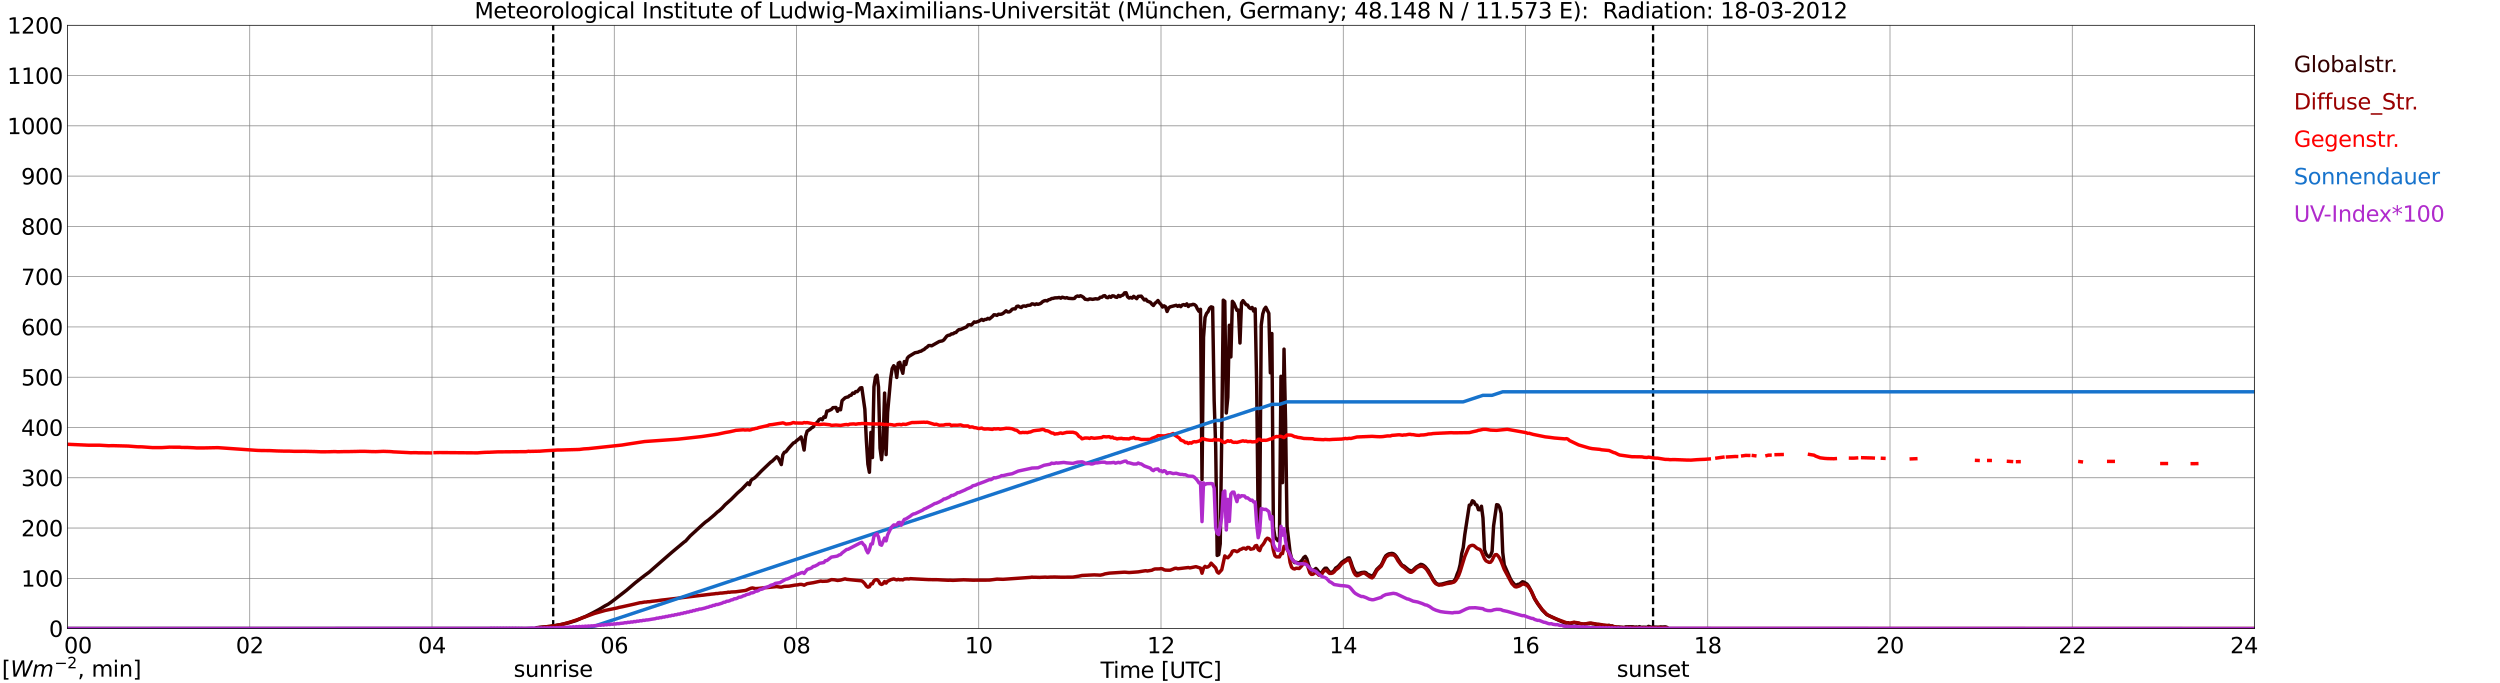 <?xml version="1.0" encoding="utf-8" standalone="no"?>
<!DOCTYPE svg PUBLIC "-//W3C//DTD SVG 1.1//EN"
  "http://www.w3.org/Graphics/SVG/1.1/DTD/svg11.dtd">
<svg xmlns:xlink="http://www.w3.org/1999/xlink" width="1085.4pt" height="296.64pt" viewBox="0 0 1085.4 296.64" xmlns="http://www.w3.org/2000/svg" version="1.1">
 <defs>
  <style type="text/css">*{stroke-linejoin: round; stroke-linecap: butt}</style>
 </defs>
 <g id="figure_1">
  <g id="patch_1">
   <path d="M 0 296.64 
L 1085.4 296.64 
L 1085.4 0 
L 0 0 
z
" style="fill: #ffffff"/>
  </g>
  <g id="axes_1">
   <g id="patch_2">
    <path d="M 29.306 272.909 
L 978.814 272.909 
L 978.814 10.976 
L 29.306 10.976 
z
" style="fill: #ffffff"/>
   </g>
   <g id="patch_3">
    <path d="M 978.814 272.909 
L 978.814 272.909 
L 978.814 10.976 
L 978.814 10.976 
z
" clip-path="url(#p957e14ed5d)" style="fill: #d3d3d3; opacity: 0.25; stroke: #d3d3d3; stroke-linejoin: miter"/>
   </g>
   <g id="matplotlib.axis_1">
    <g id="xtick_1">
     <g id="line2d_1">
      <path d="M 29.306 272.909 
L 29.306 10.976 
" clip-path="url(#p957e14ed5d)" style="fill: none; stroke: #808080; stroke-width: 0.3; stroke-linecap: square"/>
     </g>
     <g id="line2d_2"/>
     <g id="text_1">
      <!--    00 -->
      <g transform="translate(18.733 283.627) scale(0.095 -0.095)">
       <defs>
        <path id="DejaVuSans-20" transform="scale(0.016)"/>
        <path id="DejaVuSans-30" d="M 2034 4250 
Q 1547 4250 1301 3770 
Q 1056 3291 1056 2328 
Q 1056 1369 1301 889 
Q 1547 409 2034 409 
Q 2525 409 2770 889 
Q 3016 1369 3016 2328 
Q 3016 3291 2770 3770 
Q 2525 4250 2034 4250 
z
M 2034 4750 
Q 2819 4750 3233 4129 
Q 3647 3509 3647 2328 
Q 3647 1150 3233 529 
Q 2819 -91 2034 -91 
Q 1250 -91 836 529 
Q 422 1150 422 2328 
Q 422 3509 836 4129 
Q 1250 4750 2034 4750 
z
" transform="scale(0.016)"/>
       </defs>
       <use xlink:href="#DejaVuSans-20"/>
       <use xlink:href="#DejaVuSans-20" transform="translate(31.787 0)"/>
       <use xlink:href="#DejaVuSans-20" transform="translate(63.574 0)"/>
       <use xlink:href="#DejaVuSans-30" transform="translate(95.361 0)"/>
       <use xlink:href="#DejaVuSans-30" transform="translate(158.984 0)"/>
      </g>
     </g>
    </g>
    <g id="xtick_2">
     <g id="line2d_3">
      <path d="M 108.431 272.909 
L 108.431 10.976 
" clip-path="url(#p957e14ed5d)" style="fill: none; stroke: #808080; stroke-width: 0.3; stroke-linecap: square"/>
     </g>
     <g id="line2d_4"/>
     <g id="text_2">
      <!-- 02 -->
      <g transform="translate(102.387 283.627) scale(0.095 -0.095)">
       <defs>
        <path id="DejaVuSans-32" d="M 1228 531 
L 3431 531 
L 3431 0 
L 469 0 
L 469 531 
Q 828 903 1448 1529 
Q 2069 2156 2228 2338 
Q 2531 2678 2651 2914 
Q 2772 3150 2772 3378 
Q 2772 3750 2511 3984 
Q 2250 4219 1831 4219 
Q 1534 4219 1204 4116 
Q 875 4013 500 3803 
L 500 4441 
Q 881 4594 1212 4672 
Q 1544 4750 1819 4750 
Q 2544 4750 2975 4387 
Q 3406 4025 3406 3419 
Q 3406 3131 3298 2873 
Q 3191 2616 2906 2266 
Q 2828 2175 2409 1742 
Q 1991 1309 1228 531 
z
" transform="scale(0.016)"/>
       </defs>
       <use xlink:href="#DejaVuSans-30"/>
       <use xlink:href="#DejaVuSans-32" transform="translate(63.623 0)"/>
      </g>
     </g>
    </g>
    <g id="xtick_3">
     <g id="line2d_5">
      <path d="M 187.557 272.909 
L 187.557 10.976 
" clip-path="url(#p957e14ed5d)" style="fill: none; stroke: #808080; stroke-width: 0.3; stroke-linecap: square"/>
     </g>
     <g id="line2d_6"/>
     <g id="text_3">
      <!-- 04 -->
      <g transform="translate(181.513 283.627) scale(0.095 -0.095)">
       <defs>
        <path id="DejaVuSans-34" d="M 2419 4116 
L 825 1625 
L 2419 1625 
L 2419 4116 
z
M 2253 4666 
L 3047 4666 
L 3047 1625 
L 3713 1625 
L 3713 1100 
L 3047 1100 
L 3047 0 
L 2419 0 
L 2419 1100 
L 313 1100 
L 313 1709 
L 2253 4666 
z
" transform="scale(0.016)"/>
       </defs>
       <use xlink:href="#DejaVuSans-30"/>
       <use xlink:href="#DejaVuSans-34" transform="translate(63.623 0)"/>
      </g>
     </g>
    </g>
    <g id="xtick_4">
     <g id="line2d_7">
      <path d="M 266.683 272.909 
L 266.683 10.976 
" clip-path="url(#p957e14ed5d)" style="fill: none; stroke: #808080; stroke-width: 0.3; stroke-linecap: square"/>
     </g>
     <g id="line2d_8"/>
     <g id="text_4">
      <!-- 06 -->
      <g transform="translate(260.638 283.627) scale(0.095 -0.095)">
       <defs>
        <path id="DejaVuSans-36" d="M 2113 2584 
Q 1688 2584 1439 2293 
Q 1191 2003 1191 1497 
Q 1191 994 1439 701 
Q 1688 409 2113 409 
Q 2538 409 2786 701 
Q 3034 994 3034 1497 
Q 3034 2003 2786 2293 
Q 2538 2584 2113 2584 
z
M 3366 4563 
L 3366 3988 
Q 3128 4100 2886 4159 
Q 2644 4219 2406 4219 
Q 1781 4219 1451 3797 
Q 1122 3375 1075 2522 
Q 1259 2794 1537 2939 
Q 1816 3084 2150 3084 
Q 2853 3084 3261 2657 
Q 3669 2231 3669 1497 
Q 3669 778 3244 343 
Q 2819 -91 2113 -91 
Q 1303 -91 875 529 
Q 447 1150 447 2328 
Q 447 3434 972 4092 
Q 1497 4750 2381 4750 
Q 2619 4750 2861 4703 
Q 3103 4656 3366 4563 
z
" transform="scale(0.016)"/>
       </defs>
       <use xlink:href="#DejaVuSans-30"/>
       <use xlink:href="#DejaVuSans-36" transform="translate(63.623 0)"/>
      </g>
     </g>
    </g>
    <g id="xtick_5">
     <g id="line2d_9">
      <path d="M 345.808 272.909 
L 345.808 10.976 
" clip-path="url(#p957e14ed5d)" style="fill: none; stroke: #808080; stroke-width: 0.3; stroke-linecap: square"/>
     </g>
     <g id="line2d_10"/>
     <g id="text_5">
      <!-- 08 -->
      <g transform="translate(339.764 283.627) scale(0.095 -0.095)">
       <defs>
        <path id="DejaVuSans-38" d="M 2034 2216 
Q 1584 2216 1326 1975 
Q 1069 1734 1069 1313 
Q 1069 891 1326 650 
Q 1584 409 2034 409 
Q 2484 409 2743 651 
Q 3003 894 3003 1313 
Q 3003 1734 2745 1975 
Q 2488 2216 2034 2216 
z
M 1403 2484 
Q 997 2584 770 2862 
Q 544 3141 544 3541 
Q 544 4100 942 4425 
Q 1341 4750 2034 4750 
Q 2731 4750 3128 4425 
Q 3525 4100 3525 3541 
Q 3525 3141 3298 2862 
Q 3072 2584 2669 2484 
Q 3125 2378 3379 2068 
Q 3634 1759 3634 1313 
Q 3634 634 3220 271 
Q 2806 -91 2034 -91 
Q 1263 -91 848 271 
Q 434 634 434 1313 
Q 434 1759 690 2068 
Q 947 2378 1403 2484 
z
M 1172 3481 
Q 1172 3119 1398 2916 
Q 1625 2713 2034 2713 
Q 2441 2713 2670 2916 
Q 2900 3119 2900 3481 
Q 2900 3844 2670 4047 
Q 2441 4250 2034 4250 
Q 1625 4250 1398 4047 
Q 1172 3844 1172 3481 
z
" transform="scale(0.016)"/>
       </defs>
       <use xlink:href="#DejaVuSans-30"/>
       <use xlink:href="#DejaVuSans-38" transform="translate(63.623 0)"/>
      </g>
     </g>
    </g>
    <g id="xtick_6">
     <g id="line2d_11">
      <path d="M 424.934 272.909 
L 424.934 10.976 
" clip-path="url(#p957e14ed5d)" style="fill: none; stroke: #808080; stroke-width: 0.3; stroke-linecap: square"/>
     </g>
     <g id="line2d_12"/>
     <g id="text_6">
      <!-- 10 -->
      <g transform="translate(418.89 283.627) scale(0.095 -0.095)">
       <defs>
        <path id="DejaVuSans-31" d="M 794 531 
L 1825 531 
L 1825 4091 
L 703 3866 
L 703 4441 
L 1819 4666 
L 2450 4666 
L 2450 531 
L 3481 531 
L 3481 0 
L 794 0 
L 794 531 
z
" transform="scale(0.016)"/>
       </defs>
       <use xlink:href="#DejaVuSans-31"/>
       <use xlink:href="#DejaVuSans-30" transform="translate(63.623 0)"/>
      </g>
     </g>
    </g>
    <g id="xtick_7">
     <g id="line2d_13">
      <path d="M 504.06 272.909 
L 504.06 10.976 
" clip-path="url(#p957e14ed5d)" style="fill: none; stroke: #808080; stroke-width: 0.3; stroke-linecap: square"/>
     </g>
     <g id="line2d_14"/>
     <g id="text_7">
      <!-- 12 -->
      <g transform="translate(498.015 283.627) scale(0.095 -0.095)">
       <use xlink:href="#DejaVuSans-31"/>
       <use xlink:href="#DejaVuSans-32" transform="translate(63.623 0)"/>
      </g>
     </g>
    </g>
    <g id="xtick_8">
     <g id="line2d_15">
      <path d="M 583.185 272.909 
L 583.185 10.976 
" clip-path="url(#p957e14ed5d)" style="fill: none; stroke: #808080; stroke-width: 0.3; stroke-linecap: square"/>
     </g>
     <g id="line2d_16"/>
     <g id="text_8">
      <!-- 14 -->
      <g transform="translate(577.141 283.627) scale(0.095 -0.095)">
       <use xlink:href="#DejaVuSans-31"/>
       <use xlink:href="#DejaVuSans-34" transform="translate(63.623 0)"/>
      </g>
     </g>
    </g>
    <g id="xtick_9">
     <g id="line2d_17">
      <path d="M 662.311 272.909 
L 662.311 10.976 
" clip-path="url(#p957e14ed5d)" style="fill: none; stroke: #808080; stroke-width: 0.3; stroke-linecap: square"/>
     </g>
     <g id="line2d_18"/>
     <g id="text_9">
      <!-- 16 -->
      <g transform="translate(656.267 283.627) scale(0.095 -0.095)">
       <use xlink:href="#DejaVuSans-31"/>
       <use xlink:href="#DejaVuSans-36" transform="translate(63.623 0)"/>
      </g>
     </g>
    </g>
    <g id="xtick_10">
     <g id="line2d_19">
      <path d="M 741.437 272.909 
L 741.437 10.976 
" clip-path="url(#p957e14ed5d)" style="fill: none; stroke: #808080; stroke-width: 0.3; stroke-linecap: square"/>
     </g>
     <g id="line2d_20"/>
     <g id="text_10">
      <!-- 18 -->
      <g transform="translate(735.392 283.627) scale(0.095 -0.095)">
       <use xlink:href="#DejaVuSans-31"/>
       <use xlink:href="#DejaVuSans-38" transform="translate(63.623 0)"/>
      </g>
     </g>
    </g>
    <g id="xtick_11">
     <g id="line2d_21">
      <path d="M 820.562 272.909 
L 820.562 10.976 
" clip-path="url(#p957e14ed5d)" style="fill: none; stroke: #808080; stroke-width: 0.3; stroke-linecap: square"/>
     </g>
     <g id="line2d_22"/>
     <g id="text_11">
      <!-- 20 -->
      <g transform="translate(814.518 283.627) scale(0.095 -0.095)">
       <use xlink:href="#DejaVuSans-32"/>
       <use xlink:href="#DejaVuSans-30" transform="translate(63.623 0)"/>
      </g>
     </g>
    </g>
    <g id="xtick_12">
     <g id="line2d_23">
      <path d="M 899.688 272.909 
L 899.688 10.976 
" clip-path="url(#p957e14ed5d)" style="fill: none; stroke: #808080; stroke-width: 0.3; stroke-linecap: square"/>
     </g>
     <g id="line2d_24"/>
     <g id="text_12">
      <!-- 22 -->
      <g transform="translate(893.644 283.627) scale(0.095 -0.095)">
       <use xlink:href="#DejaVuSans-32"/>
       <use xlink:href="#DejaVuSans-32" transform="translate(63.623 0)"/>
      </g>
     </g>
    </g>
    <g id="xtick_13">
     <g id="line2d_25">
      <path d="M 978.814 272.909 
L 978.814 10.976 
" clip-path="url(#p957e14ed5d)" style="fill: none; stroke: #808080; stroke-width: 0.3; stroke-linecap: square"/>
     </g>
     <g id="line2d_26"/>
     <g id="text_13">
      <!-- 24    -->
      <g transform="translate(968.241 283.627) scale(0.095 -0.095)">
       <use xlink:href="#DejaVuSans-32"/>
       <use xlink:href="#DejaVuSans-34" transform="translate(63.623 0)"/>
       <use xlink:href="#DejaVuSans-20" transform="translate(127.246 0)"/>
       <use xlink:href="#DejaVuSans-20" transform="translate(159.033 0)"/>
       <use xlink:href="#DejaVuSans-20" transform="translate(190.82 0)"/>
      </g>
     </g>
    </g>
    <g id="text_14">
     <!-- Time [UTC] -->
     <g transform="translate(477.806 294.322) scale(0.095 -0.095)">
      <defs>
       <path id="DejaVuSans-54" d="M -19 4666 
L 3928 4666 
L 3928 4134 
L 2272 4134 
L 2272 0 
L 1638 0 
L 1638 4134 
L -19 4134 
L -19 4666 
z
" transform="scale(0.016)"/>
       <path id="DejaVuSans-69" d="M 603 3500 
L 1178 3500 
L 1178 0 
L 603 0 
L 603 3500 
z
M 603 4863 
L 1178 4863 
L 1178 4134 
L 603 4134 
L 603 4863 
z
" transform="scale(0.016)"/>
       <path id="DejaVuSans-6d" d="M 3328 2828 
Q 3544 3216 3844 3400 
Q 4144 3584 4550 3584 
Q 5097 3584 5394 3201 
Q 5691 2819 5691 2113 
L 5691 0 
L 5113 0 
L 5113 2094 
Q 5113 2597 4934 2840 
Q 4756 3084 4391 3084 
Q 3944 3084 3684 2787 
Q 3425 2491 3425 1978 
L 3425 0 
L 2847 0 
L 2847 2094 
Q 2847 2600 2669 2842 
Q 2491 3084 2119 3084 
Q 1678 3084 1418 2786 
Q 1159 2488 1159 1978 
L 1159 0 
L 581 0 
L 581 3500 
L 1159 3500 
L 1159 2956 
Q 1356 3278 1631 3431 
Q 1906 3584 2284 3584 
Q 2666 3584 2933 3390 
Q 3200 3197 3328 2828 
z
" transform="scale(0.016)"/>
       <path id="DejaVuSans-65" d="M 3597 1894 
L 3597 1613 
L 953 1613 
Q 991 1019 1311 708 
Q 1631 397 2203 397 
Q 2534 397 2845 478 
Q 3156 559 3463 722 
L 3463 178 
Q 3153 47 2828 -22 
Q 2503 -91 2169 -91 
Q 1331 -91 842 396 
Q 353 884 353 1716 
Q 353 2575 817 3079 
Q 1281 3584 2069 3584 
Q 2775 3584 3186 3129 
Q 3597 2675 3597 1894 
z
M 3022 2063 
Q 3016 2534 2758 2815 
Q 2500 3097 2075 3097 
Q 1594 3097 1305 2825 
Q 1016 2553 972 2059 
L 3022 2063 
z
" transform="scale(0.016)"/>
       <path id="DejaVuSans-5b" d="M 550 4863 
L 1875 4863 
L 1875 4416 
L 1125 4416 
L 1125 -397 
L 1875 -397 
L 1875 -844 
L 550 -844 
L 550 4863 
z
" transform="scale(0.016)"/>
       <path id="DejaVuSans-55" d="M 556 4666 
L 1191 4666 
L 1191 1831 
Q 1191 1081 1462 751 
Q 1734 422 2344 422 
Q 2950 422 3222 751 
Q 3494 1081 3494 1831 
L 3494 4666 
L 4128 4666 
L 4128 1753 
Q 4128 841 3676 375 
Q 3225 -91 2344 -91 
Q 1459 -91 1007 375 
Q 556 841 556 1753 
L 556 4666 
z
" transform="scale(0.016)"/>
       <path id="DejaVuSans-43" d="M 4122 4306 
L 4122 3641 
Q 3803 3938 3442 4084 
Q 3081 4231 2675 4231 
Q 1875 4231 1450 3742 
Q 1025 3253 1025 2328 
Q 1025 1406 1450 917 
Q 1875 428 2675 428 
Q 3081 428 3442 575 
Q 3803 722 4122 1019 
L 4122 359 
Q 3791 134 3420 21 
Q 3050 -91 2638 -91 
Q 1578 -91 968 557 
Q 359 1206 359 2328 
Q 359 3453 968 4101 
Q 1578 4750 2638 4750 
Q 3056 4750 3426 4639 
Q 3797 4528 4122 4306 
z
" transform="scale(0.016)"/>
       <path id="DejaVuSans-5d" d="M 1947 4863 
L 1947 -844 
L 622 -844 
L 622 -397 
L 1369 -397 
L 1369 4416 
L 622 4416 
L 622 4863 
L 1947 4863 
z
" transform="scale(0.016)"/>
      </defs>
      <use xlink:href="#DejaVuSans-54"/>
      <use xlink:href="#DejaVuSans-69" transform="translate(57.959 0)"/>
      <use xlink:href="#DejaVuSans-6d" transform="translate(85.742 0)"/>
      <use xlink:href="#DejaVuSans-65" transform="translate(183.154 0)"/>
      <use xlink:href="#DejaVuSans-20" transform="translate(244.678 0)"/>
      <use xlink:href="#DejaVuSans-5b" transform="translate(276.465 0)"/>
      <use xlink:href="#DejaVuSans-55" transform="translate(315.479 0)"/>
      <use xlink:href="#DejaVuSans-54" transform="translate(388.672 0)"/>
      <use xlink:href="#DejaVuSans-43" transform="translate(443.881 0)"/>
      <use xlink:href="#DejaVuSans-5d" transform="translate(513.705 0)"/>
     </g>
    </g>
   </g>
   <g id="matplotlib.axis_2">
    <g id="ytick_1">
     <g id="line2d_27">
      <path d="M 29.306 272.909 
L 978.814 272.909 
" clip-path="url(#p957e14ed5d)" style="fill: none; stroke: #808080; stroke-width: 0.3; stroke-linecap: square"/>
     </g>
     <g id="line2d_28"/>
     <g id="text_15">
      <!-- 0 -->
      <g transform="translate(21.261 276.518) scale(0.095 -0.095)">
       <use xlink:href="#DejaVuSans-30"/>
      </g>
     </g>
    </g>
    <g id="ytick_2">
     <g id="line2d_29">
      <path d="M 29.306 251.081 
L 978.814 251.081 
" clip-path="url(#p957e14ed5d)" style="fill: none; stroke: #808080; stroke-width: 0.3; stroke-linecap: square"/>
     </g>
     <g id="line2d_30"/>
     <g id="text_16">
      <!-- 100 -->
      <g transform="translate(9.173 254.69) scale(0.095 -0.095)">
       <use xlink:href="#DejaVuSans-31"/>
       <use xlink:href="#DejaVuSans-30" transform="translate(63.623 0)"/>
       <use xlink:href="#DejaVuSans-30" transform="translate(127.246 0)"/>
      </g>
     </g>
    </g>
    <g id="ytick_3">
     <g id="line2d_31">
      <path d="M 29.306 229.253 
L 978.814 229.253 
" clip-path="url(#p957e14ed5d)" style="fill: none; stroke: #808080; stroke-width: 0.3; stroke-linecap: square"/>
     </g>
     <g id="line2d_32"/>
     <g id="text_17">
      <!-- 200 -->
      <g transform="translate(9.173 232.863) scale(0.095 -0.095)">
       <use xlink:href="#DejaVuSans-32"/>
       <use xlink:href="#DejaVuSans-30" transform="translate(63.623 0)"/>
       <use xlink:href="#DejaVuSans-30" transform="translate(127.246 0)"/>
      </g>
     </g>
    </g>
    <g id="ytick_4">
     <g id="line2d_33">
      <path d="M 29.306 207.426 
L 978.814 207.426 
" clip-path="url(#p957e14ed5d)" style="fill: none; stroke: #808080; stroke-width: 0.3; stroke-linecap: square"/>
     </g>
     <g id="line2d_34"/>
     <g id="text_18">
      <!-- 300 -->
      <g transform="translate(9.173 211.035) scale(0.095 -0.095)">
       <defs>
        <path id="DejaVuSans-33" d="M 2597 2516 
Q 3050 2419 3304 2112 
Q 3559 1806 3559 1356 
Q 3559 666 3084 287 
Q 2609 -91 1734 -91 
Q 1441 -91 1130 -33 
Q 819 25 488 141 
L 488 750 
Q 750 597 1062 519 
Q 1375 441 1716 441 
Q 2309 441 2620 675 
Q 2931 909 2931 1356 
Q 2931 1769 2642 2001 
Q 2353 2234 1838 2234 
L 1294 2234 
L 1294 2753 
L 1863 2753 
Q 2328 2753 2575 2939 
Q 2822 3125 2822 3475 
Q 2822 3834 2567 4026 
Q 2313 4219 1838 4219 
Q 1578 4219 1281 4162 
Q 984 4106 628 3988 
L 628 4550 
Q 988 4650 1302 4700 
Q 1616 4750 1894 4750 
Q 2613 4750 3031 4423 
Q 3450 4097 3450 3541 
Q 3450 3153 3228 2886 
Q 3006 2619 2597 2516 
z
" transform="scale(0.016)"/>
       </defs>
       <use xlink:href="#DejaVuSans-33"/>
       <use xlink:href="#DejaVuSans-30" transform="translate(63.623 0)"/>
       <use xlink:href="#DejaVuSans-30" transform="translate(127.246 0)"/>
      </g>
     </g>
    </g>
    <g id="ytick_5">
     <g id="line2d_35">
      <path d="M 29.306 185.598 
L 978.814 185.598 
" clip-path="url(#p957e14ed5d)" style="fill: none; stroke: #808080; stroke-width: 0.3; stroke-linecap: square"/>
     </g>
     <g id="line2d_36"/>
     <g id="text_19">
      <!-- 400 -->
      <g transform="translate(9.173 189.207) scale(0.095 -0.095)">
       <use xlink:href="#DejaVuSans-34"/>
       <use xlink:href="#DejaVuSans-30" transform="translate(63.623 0)"/>
       <use xlink:href="#DejaVuSans-30" transform="translate(127.246 0)"/>
      </g>
     </g>
    </g>
    <g id="ytick_6">
     <g id="line2d_37">
      <path d="M 29.306 163.77 
L 978.814 163.77 
" clip-path="url(#p957e14ed5d)" style="fill: none; stroke: #808080; stroke-width: 0.3; stroke-linecap: square"/>
     </g>
     <g id="line2d_38"/>
     <g id="text_20">
      <!-- 500 -->
      <g transform="translate(9.173 167.379) scale(0.095 -0.095)">
       <defs>
        <path id="DejaVuSans-35" d="M 691 4666 
L 3169 4666 
L 3169 4134 
L 1269 4134 
L 1269 2991 
Q 1406 3038 1543 3061 
Q 1681 3084 1819 3084 
Q 2600 3084 3056 2656 
Q 3513 2228 3513 1497 
Q 3513 744 3044 326 
Q 2575 -91 1722 -91 
Q 1428 -91 1123 -41 
Q 819 9 494 109 
L 494 744 
Q 775 591 1075 516 
Q 1375 441 1709 441 
Q 2250 441 2565 725 
Q 2881 1009 2881 1497 
Q 2881 1984 2565 2268 
Q 2250 2553 1709 2553 
Q 1456 2553 1204 2497 
Q 953 2441 691 2322 
L 691 4666 
z
" transform="scale(0.016)"/>
       </defs>
       <use xlink:href="#DejaVuSans-35"/>
       <use xlink:href="#DejaVuSans-30" transform="translate(63.623 0)"/>
       <use xlink:href="#DejaVuSans-30" transform="translate(127.246 0)"/>
      </g>
     </g>
    </g>
    <g id="ytick_7">
     <g id="line2d_39">
      <path d="M 29.306 141.942 
L 978.814 141.942 
" clip-path="url(#p957e14ed5d)" style="fill: none; stroke: #808080; stroke-width: 0.3; stroke-linecap: square"/>
     </g>
     <g id="line2d_40"/>
     <g id="text_21">
      <!-- 600 -->
      <g transform="translate(9.173 145.551) scale(0.095 -0.095)">
       <use xlink:href="#DejaVuSans-36"/>
       <use xlink:href="#DejaVuSans-30" transform="translate(63.623 0)"/>
       <use xlink:href="#DejaVuSans-30" transform="translate(127.246 0)"/>
      </g>
     </g>
    </g>
    <g id="ytick_8">
     <g id="line2d_41">
      <path d="M 29.306 120.114 
L 978.814 120.114 
" clip-path="url(#p957e14ed5d)" style="fill: none; stroke: #808080; stroke-width: 0.3; stroke-linecap: square"/>
     </g>
     <g id="line2d_42"/>
     <g id="text_22">
      <!-- 700 -->
      <g transform="translate(9.173 123.724) scale(0.095 -0.095)">
       <defs>
        <path id="DejaVuSans-37" d="M 525 4666 
L 3525 4666 
L 3525 4397 
L 1831 0 
L 1172 0 
L 2766 4134 
L 525 4134 
L 525 4666 
z
" transform="scale(0.016)"/>
       </defs>
       <use xlink:href="#DejaVuSans-37"/>
       <use xlink:href="#DejaVuSans-30" transform="translate(63.623 0)"/>
       <use xlink:href="#DejaVuSans-30" transform="translate(127.246 0)"/>
      </g>
     </g>
    </g>
    <g id="ytick_9">
     <g id="line2d_43">
      <path d="M 29.306 98.287 
L 978.814 98.287 
" clip-path="url(#p957e14ed5d)" style="fill: none; stroke: #808080; stroke-width: 0.3; stroke-linecap: square"/>
     </g>
     <g id="line2d_44"/>
     <g id="text_23">
      <!-- 800 -->
      <g transform="translate(9.173 101.896) scale(0.095 -0.095)">
       <use xlink:href="#DejaVuSans-38"/>
       <use xlink:href="#DejaVuSans-30" transform="translate(63.623 0)"/>
       <use xlink:href="#DejaVuSans-30" transform="translate(127.246 0)"/>
      </g>
     </g>
    </g>
    <g id="ytick_10">
     <g id="line2d_45">
      <path d="M 29.306 76.459 
L 978.814 76.459 
" clip-path="url(#p957e14ed5d)" style="fill: none; stroke: #808080; stroke-width: 0.3; stroke-linecap: square"/>
     </g>
     <g id="line2d_46"/>
     <g id="text_24">
      <!-- 900 -->
      <g transform="translate(9.173 80.068) scale(0.095 -0.095)">
       <defs>
        <path id="DejaVuSans-39" d="M 703 97 
L 703 672 
Q 941 559 1184 500 
Q 1428 441 1663 441 
Q 2288 441 2617 861 
Q 2947 1281 2994 2138 
Q 2813 1869 2534 1725 
Q 2256 1581 1919 1581 
Q 1219 1581 811 2004 
Q 403 2428 403 3163 
Q 403 3881 828 4315 
Q 1253 4750 1959 4750 
Q 2769 4750 3195 4129 
Q 3622 3509 3622 2328 
Q 3622 1225 3098 567 
Q 2575 -91 1691 -91 
Q 1453 -91 1209 -44 
Q 966 3 703 97 
z
M 1959 2075 
Q 2384 2075 2632 2365 
Q 2881 2656 2881 3163 
Q 2881 3666 2632 3958 
Q 2384 4250 1959 4250 
Q 1534 4250 1286 3958 
Q 1038 3666 1038 3163 
Q 1038 2656 1286 2365 
Q 1534 2075 1959 2075 
z
" transform="scale(0.016)"/>
       </defs>
       <use xlink:href="#DejaVuSans-39"/>
       <use xlink:href="#DejaVuSans-30" transform="translate(63.623 0)"/>
       <use xlink:href="#DejaVuSans-30" transform="translate(127.246 0)"/>
      </g>
     </g>
    </g>
    <g id="ytick_11">
     <g id="line2d_47">
      <path d="M 29.306 54.631 
L 978.814 54.631 
" clip-path="url(#p957e14ed5d)" style="fill: none; stroke: #808080; stroke-width: 0.3; stroke-linecap: square"/>
     </g>
     <g id="line2d_48"/>
     <g id="text_25">
      <!-- 1000 -->
      <g transform="translate(3.128 58.24) scale(0.095 -0.095)">
       <use xlink:href="#DejaVuSans-31"/>
       <use xlink:href="#DejaVuSans-30" transform="translate(63.623 0)"/>
       <use xlink:href="#DejaVuSans-30" transform="translate(127.246 0)"/>
       <use xlink:href="#DejaVuSans-30" transform="translate(190.869 0)"/>
      </g>
     </g>
    </g>
    <g id="ytick_12">
     <g id="line2d_49">
      <path d="M 29.306 32.803 
L 978.814 32.803 
" clip-path="url(#p957e14ed5d)" style="fill: none; stroke: #808080; stroke-width: 0.3; stroke-linecap: square"/>
     </g>
     <g id="line2d_50"/>
     <g id="text_26">
      <!-- 1100 -->
      <g transform="translate(3.128 36.413) scale(0.095 -0.095)">
       <use xlink:href="#DejaVuSans-31"/>
       <use xlink:href="#DejaVuSans-31" transform="translate(63.623 0)"/>
       <use xlink:href="#DejaVuSans-30" transform="translate(127.246 0)"/>
       <use xlink:href="#DejaVuSans-30" transform="translate(190.869 0)"/>
      </g>
     </g>
    </g>
    <g id="ytick_13">
     <g id="line2d_51">
      <path d="M 29.306 10.976 
L 978.814 10.976 
" clip-path="url(#p957e14ed5d)" style="fill: none; stroke: #808080; stroke-width: 0.3; stroke-linecap: square"/>
     </g>
     <g id="line2d_52"/>
     <g id="text_27">
      <!-- 1200 -->
      <g transform="translate(3.128 14.585) scale(0.095 -0.095)">
       <use xlink:href="#DejaVuSans-31"/>
       <use xlink:href="#DejaVuSans-32" transform="translate(63.623 0)"/>
       <use xlink:href="#DejaVuSans-30" transform="translate(127.246 0)"/>
       <use xlink:href="#DejaVuSans-30" transform="translate(190.869 0)"/>
      </g>
     </g>
    </g>
   </g>
   <g id="line2d_53">
    <path d="M 240.176 272.909 
L 240.176 10.976 
" clip-path="url(#p957e14ed5d)" style="fill: none; stroke-dasharray: 3.7,1.6; stroke-dashoffset: 0; stroke: #000000"/>
   </g>
   <g id="line2d_54">
    <path d="M 717.699 272.909 
L 717.699 10.976 
" clip-path="url(#p957e14ed5d)" style="fill: none; stroke-dasharray: 3.7,1.6; stroke-dashoffset: 0; stroke: #000000"/>
   </g>
   <g id="line2d_55">
    <path d="M 29.306 272.909 
L 232.395 272.909 
L 233.054 272.512 
L 234.373 272.363 
L 238.989 271.948 
L 239.648 271.769 
L 240.967 271.621 
L 242.286 271.326 
L 242.945 271.296 
L 244.923 270.853 
L 246.901 270.407 
L 248.22 269.993 
L 250.198 269.401 
L 252.836 268.187 
L 254.155 267.683 
L 257.451 266.024 
L 260.089 264.603 
L 262.726 263.003 
L 264.045 262.322 
L 265.364 261.403 
L 266.683 260.397 
L 271.958 256.311 
L 274.595 254.058 
L 275.914 252.934 
L 279.87 249.854 
L 281.849 248.403 
L 283.827 246.654 
L 289.761 241.472 
L 291.739 239.755 
L 297.014 235.341 
L 297.674 234.898 
L 299.652 232.676 
L 304.927 227.848 
L 306.246 226.693 
L 307.564 225.746 
L 310.202 223.495 
L 311.521 222.251 
L 312.18 221.806 
L 313.499 220.592 
L 314.818 219.14 
L 317.455 216.801 
L 318.774 215.469 
L 320.093 214.135 
L 322.071 212.387 
L 323.39 210.997 
L 324.708 209.634 
L 325.368 210.433 
L 326.027 208.626 
L 326.686 208.035 
L 327.346 207.679 
L 328.005 207.146 
L 330.643 204.422 
L 334.599 200.659 
L 335.258 200.216 
L 337.236 198.319 
L 337.896 198.882 
L 339.215 201.696 
L 339.874 197.49 
L 340.533 196.365 
L 341.193 196.158 
L 342.512 194.469 
L 344.49 192.308 
L 345.149 192.07 
L 345.808 191.36 
L 347.127 190.352 
L 347.787 189.701 
L 348.446 192.011 
L 349.105 195.388 
L 349.765 189.435 
L 350.424 187.213 
L 351.743 186.325 
L 352.402 185.703 
L 353.062 185.408 
L 353.721 184.223 
L 354.38 183.718 
L 355.04 183.068 
L 355.699 182.149 
L 356.359 181.824 
L 357.018 182.238 
L 357.677 180.994 
L 358.337 181.171 
L 358.996 178.475 
L 359.655 178.388 
L 360.974 177.735 
L 361.634 176.995 
L 362.952 176.906 
L 363.612 178.565 
L 364.271 177.441 
L 364.93 177.914 
L 365.59 173.946 
L 366.909 172.702 
L 367.568 172.464 
L 368.227 172.346 
L 368.887 171.724 
L 369.546 171.576 
L 370.206 170.657 
L 370.865 170.777 
L 371.524 170.006 
L 372.184 170.035 
L 373.502 168.437 
L 374.162 168.317 
L 375.481 177.676 
L 376.14 191.242 
L 376.799 201.519 
L 377.459 205.042 
L 378.118 187.717 
L 378.777 198.646 
L 379.437 167.933 
L 380.096 163.667 
L 380.756 162.897 
L 381.415 168.022 
L 382.074 194.589 
L 382.734 199.563 
L 383.393 192.249 
L 384.053 170.657 
L 384.712 197.372 
L 385.371 179.069 
L 386.69 164.29 
L 387.349 160.024 
L 388.009 158.78 
L 388.668 159.581 
L 389.328 163.875 
L 389.987 157.684 
L 390.646 157.3 
L 391.306 159.996 
L 391.965 162.07 
L 392.624 156.975 
L 393.284 158.248 
L 393.943 155.465 
L 394.603 154.753 
L 397.24 153.153 
L 398.559 152.917 
L 399.218 152.592 
L 399.878 152.472 
L 400.537 152.029 
L 401.196 151.732 
L 401.856 151.11 
L 402.515 150.695 
L 403.175 150.045 
L 403.834 150.014 
L 404.493 150.132 
L 407.79 148.268 
L 409.109 147.999 
L 409.768 147.587 
L 411.087 145.897 
L 411.746 145.572 
L 412.406 145.483 
L 413.065 144.95 
L 413.725 144.95 
L 414.384 144.476 
L 415.043 144.359 
L 415.703 143.588 
L 416.362 143.084 
L 417.022 143.055 
L 419.659 141.899 
L 420.318 141.069 
L 420.978 140.982 
L 421.637 141.13 
L 422.297 140.537 
L 422.956 139.766 
L 423.615 139.914 
L 424.934 139.471 
L 426.253 138.67 
L 426.912 139.116 
L 427.572 138.701 
L 428.231 138.67 
L 428.89 138.227 
L 429.55 138.493 
L 430.869 137.398 
L 431.528 136.658 
L 432.187 136.717 
L 432.847 136.924 
L 433.506 136.42 
L 434.165 136.479 
L 434.825 136.391 
L 435.484 136.064 
L 436.803 134.94 
L 437.462 135.442 
L 438.122 135.442 
L 438.781 135.027 
L 439.44 134.259 
L 440.1 134.08 
L 440.759 134.11 
L 441.419 133.043 
L 442.078 132.897 
L 442.737 133.281 
L 443.397 133.517 
L 444.056 132.897 
L 444.716 132.836 
L 445.375 132.984 
L 446.034 132.628 
L 447.353 132.482 
L 448.012 131.919 
L 448.672 132.006 
L 449.331 132.275 
L 449.991 131.919 
L 450.65 132.126 
L 451.309 131.947 
L 451.969 131.622 
L 452.628 131 
L 453.287 130.644 
L 453.947 130.467 
L 454.606 130.644 
L 455.266 130.142 
L 455.925 129.994 
L 456.584 129.607 
L 457.244 129.548 
L 457.903 129.341 
L 459.222 129.282 
L 459.881 129.134 
L 460.541 129.461 
L 461.2 129.046 
L 462.519 129.4 
L 463.178 129.223 
L 463.838 129.52 
L 465.156 129.607 
L 465.816 129.638 
L 466.475 129.548 
L 467.134 128.808 
L 467.794 128.512 
L 468.453 128.691 
L 469.113 128.394 
L 469.772 128.691 
L 470.431 129.134 
L 471.091 129.904 
L 472.409 130.112 
L 473.069 129.756 
L 474.388 129.963 
L 475.706 129.697 
L 476.366 129.815 
L 477.025 129.697 
L 477.685 129.046 
L 478.344 129.046 
L 479.003 128.483 
L 479.663 128.365 
L 480.322 129.105 
L 480.981 129.254 
L 481.641 128.66 
L 482.3 129.075 
L 482.96 128.424 
L 483.619 128.512 
L 484.278 128.957 
L 484.938 129.105 
L 485.597 128.276 
L 486.256 128.75 
L 486.916 128.304 
L 487.575 128.097 
L 488.235 127.15 
L 488.894 127.091 
L 489.553 128.867 
L 490.213 129.4 
L 490.872 129.134 
L 491.532 129.431 
L 492.191 128.66 
L 493.51 129.668 
L 494.169 128.66 
L 495.488 128.573 
L 496.807 130.229 
L 497.466 129.935 
L 498.125 130.734 
L 499.444 131.238 
L 500.103 132.067 
L 500.763 132.628 
L 501.422 131.681 
L 502.082 131.179 
L 502.741 130.467 
L 503.4 131.504 
L 504.06 132.185 
L 504.719 133.309 
L 505.379 132.777 
L 506.038 133.191 
L 506.697 135.235 
L 507.357 133.755 
L 508.016 133.222 
L 510.654 132.541 
L 511.313 132.984 
L 511.972 132.6 
L 512.632 133.133 
L 513.291 132.421 
L 513.95 132.244 
L 514.61 132.569 
L 515.269 131.919 
L 515.929 133.074 
L 516.588 132.393 
L 517.247 132.393 
L 517.907 132.126 
L 518.566 132.244 
L 519.226 132.777 
L 519.885 134.139 
L 520.544 135.147 
L 521.204 134.287 
L 521.863 208.211 
L 522.522 146.43 
L 523.182 137.812 
L 523.841 136.095 
L 524.501 135.296 
L 525.16 133.814 
L 525.819 133.222 
L 526.479 133.429 
L 527.138 173.916 
L 527.797 193.729 
L 528.457 241.145 
L 529.116 240.82 
L 529.776 236.081 
L 530.435 188.99 
L 531.094 130.319 
L 531.754 130.823 
L 532.413 179.305 
L 533.073 172.495 
L 533.732 141.218 
L 534.391 154.96 
L 535.051 130.823 
L 535.71 131.653 
L 537.029 134.733 
L 537.688 134.615 
L 538.348 148.918 
L 539.007 131.504 
L 539.666 130.526 
L 540.985 132.275 
L 541.644 132.452 
L 542.304 133.488 
L 542.963 133.962 
L 543.623 133.488 
L 544.282 135.058 
L 544.941 134.08 
L 545.601 167.369 
L 546.26 227.671 
L 546.919 223.406 
L 547.579 141.189 
L 548.238 136.302 
L 548.898 134.259 
L 549.557 133.399 
L 550.876 136.036 
L 551.535 161.862 
L 552.195 144.802 
L 552.854 228.708 
L 553.513 233.18 
L 554.832 234.75 
L 555.491 233.713 
L 556.151 163.373 
L 556.81 209.545 
L 557.47 151.584 
L 558.129 182.799 
L 558.788 228.559 
L 560.107 239.872 
L 560.766 242.568 
L 562.085 244.255 
L 562.745 244.138 
L 564.063 244.434 
L 565.382 243.131 
L 566.042 242.064 
L 566.701 241.56 
L 567.36 242.627 
L 568.02 244.937 
L 568.679 246.713 
L 569.338 247.722 
L 569.998 247.722 
L 570.657 247.335 
L 571.317 246.803 
L 571.976 247.484 
L 572.635 248.462 
L 573.295 248.728 
L 573.954 248.431 
L 574.613 247.425 
L 575.273 246.713 
L 575.932 246.685 
L 577.251 248.431 
L 577.91 248.521 
L 578.57 248.283 
L 579.229 247.691 
L 579.889 246.626 
L 580.548 246.24 
L 581.207 245.676 
L 582.526 244.166 
L 583.845 243.219 
L 584.504 242.952 
L 585.164 242.302 
L 585.823 242.212 
L 586.482 243.9 
L 587.142 245.973 
L 587.801 247.514 
L 588.46 248.639 
L 589.12 248.905 
L 589.779 248.994 
L 591.098 248.58 
L 592.417 248.431 
L 593.076 248.669 
L 593.736 249.291 
L 595.714 250.18 
L 596.373 249.557 
L 597.692 247.248 
L 599.67 245.323 
L 600.329 244.02 
L 600.989 242.448 
L 601.648 241.324 
L 602.307 240.82 
L 602.967 240.464 
L 604.286 240.257 
L 604.945 240.405 
L 605.604 240.879 
L 606.264 241.649 
L 608.242 244.788 
L 608.901 245.53 
L 609.561 245.738 
L 610.879 246.833 
L 611.539 247.394 
L 612.858 247.988 
L 613.517 247.484 
L 614.836 246.211 
L 616.814 245.026 
L 617.473 245.144 
L 618.133 245.53 
L 618.792 246.091 
L 620.111 247.691 
L 622.089 251.365 
L 623.408 253.111 
L 624.067 253.556 
L 624.726 253.733 
L 626.045 253.556 
L 629.342 252.637 
L 630.661 252.609 
L 631.32 252.194 
L 631.98 251.186 
L 632.639 249.261 
L 633.298 247.722 
L 633.958 245.057 
L 634.617 240.377 
L 635.276 237.77 
L 635.936 232.231 
L 637.914 219.317 
L 638.573 219.14 
L 639.233 217.423 
L 639.892 217.778 
L 640.552 219.051 
L 641.211 219.317 
L 641.87 221.273 
L 642.53 221.332 
L 643.189 219.793 
L 643.848 224.857 
L 644.508 238.659 
L 645.167 240.554 
L 645.827 241.324 
L 646.486 241.798 
L 647.145 241.176 
L 647.805 239.429 
L 648.464 228.262 
L 649.783 219.112 
L 650.442 219.258 
L 651.102 220.295 
L 651.761 222.96 
L 652.42 239.814 
L 653.08 245.233 
L 655.717 251.216 
L 656.377 252.371 
L 657.695 253.94 
L 658.355 254.03 
L 659.014 253.705 
L 659.674 253.615 
L 660.992 252.578 
L 661.652 252.755 
L 662.97 253.585 
L 663.63 254.445 
L 664.949 256.961 
L 666.267 259.982 
L 667.586 262.115 
L 669.564 264.839 
L 671.542 266.823 
L 676.817 269.342 
L 679.455 270.497 
L 680.114 270.525 
L 680.774 270.348 
L 681.433 270.763 
L 682.092 270.733 
L 683.411 270.259 
L 684.73 270.733 
L 685.389 270.645 
L 686.708 270.912 
L 687.368 271.029 
L 688.686 270.94 
L 689.346 270.763 
L 690.005 270.763 
L 690.664 270.586 
L 691.324 270.822 
L 691.983 270.822 
L 693.302 271.208 
L 693.961 271.119 
L 694.621 271.178 
L 695.939 271.503 
L 697.918 271.71 
L 698.577 271.475 
L 699.236 271.828 
L 699.896 271.71 
L 700.555 272.125 
L 701.215 272.097 
L 701.874 272.363 
L 702.533 272.215 
L 705.171 272.45 
L 705.83 272.156 
L 708.468 272.125 
L 709.127 272.156 
L 709.786 272.304 
L 710.446 272.215 
L 711.105 272.363 
L 711.765 272.066 
L 712.424 272.333 
L 713.743 272.304 
L 715.062 272.363 
L 715.721 271.948 
L 717.04 272.333 
L 717.699 272.215 
L 719.677 272.304 
L 720.337 272.333 
L 720.996 272.184 
L 721.655 272.243 
L 722.974 272.156 
L 723.633 272.333 
L 724.293 272.909 
L 978.154 272.909 
L 978.154 272.909 
" clip-path="url(#p957e14ed5d)" style="fill: none; stroke: #330000; stroke-width: 1.5; stroke-linecap: square"/>
   </g>
   <g id="line2d_56">
    <path d="M 29.306 272.909 
L 232.395 272.909 
L 233.054 272.588 
L 239.648 271.833 
L 240.967 271.665 
L 242.286 271.414 
L 244.264 270.995 
L 246.242 270.449 
L 248.22 269.859 
L 252.176 268.517 
L 253.495 268.013 
L 258.111 266.334 
L 261.408 265.411 
L 262.726 265.033 
L 268.002 263.942 
L 268.661 263.732 
L 269.98 263.479 
L 272.617 262.892 
L 275.255 262.305 
L 277.892 261.674 
L 278.552 261.633 
L 279.87 261.382 
L 280.53 261.382 
L 281.189 261.255 
L 281.849 261.255 
L 283.167 261.045 
L 285.145 260.836 
L 287.124 260.541 
L 289.102 260.332 
L 308.883 257.939 
L 310.202 257.813 
L 310.861 257.686 
L 311.521 257.686 
L 312.839 257.477 
L 313.499 257.477 
L 314.818 257.308 
L 315.477 257.267 
L 316.136 257.099 
L 316.796 257.14 
L 317.455 257.016 
L 319.433 256.931 
L 323.39 256.385 
L 324.049 256.217 
L 325.368 255.63 
L 326.027 255.379 
L 326.686 255.252 
L 328.005 255.547 
L 329.324 255.462 
L 331.961 255.169 
L 333.28 255.084 
L 337.236 254.665 
L 338.555 254.875 
L 339.215 254.916 
L 340.533 254.58 
L 342.512 254.497 
L 345.149 254.034 
L 346.468 253.91 
L 347.127 253.742 
L 347.787 253.7 
L 348.446 253.825 
L 349.105 254.078 
L 350.424 253.406 
L 353.062 252.987 
L 356.359 252.273 
L 357.018 252.397 
L 358.996 252.314 
L 359.655 252.188 
L 360.974 251.642 
L 362.293 251.727 
L 363.612 252.02 
L 364.93 251.852 
L 366.909 251.306 
L 367.568 251.518 
L 371.524 251.937 
L 374.162 252.188 
L 374.821 252.733 
L 375.481 253.447 
L 376.14 254.456 
L 376.799 254.916 
L 377.459 254.707 
L 378.118 253.532 
L 378.777 253.447 
L 379.437 252.146 
L 380.096 251.727 
L 380.756 251.683 
L 381.415 252.188 
L 382.074 253.406 
L 382.734 253.742 
L 383.393 253.406 
L 384.053 252.482 
L 384.712 253.155 
L 385.371 252.314 
L 386.031 252.063 
L 386.69 251.683 
L 388.009 251.35 
L 389.328 251.769 
L 389.987 251.518 
L 390.646 251.727 
L 391.306 251.642 
L 391.965 251.769 
L 392.624 251.391 
L 393.943 251.306 
L 394.603 251.391 
L 395.262 251.223 
L 396.581 251.306 
L 403.175 251.642 
L 407.131 251.683 
L 408.45 251.769 
L 411.746 251.937 
L 412.406 251.895 
L 413.725 251.978 
L 418.34 251.727 
L 422.297 251.895 
L 429.55 251.852 
L 432.847 251.432 
L 435.484 251.518 
L 447.353 250.677 
L 448.012 250.551 
L 448.672 250.636 
L 449.991 250.636 
L 451.309 250.677 
L 453.947 250.551 
L 454.606 250.636 
L 455.925 250.551 
L 457.903 250.509 
L 460.541 250.592 
L 461.859 250.592 
L 465.816 250.551 
L 468.453 250.132 
L 469.772 249.837 
L 475.047 249.586 
L 477.025 249.669 
L 477.685 249.712 
L 479.003 249.418 
L 479.663 249.167 
L 481.641 248.831 
L 488.235 248.409 
L 490.213 248.577 
L 494.169 248.285 
L 496.807 247.864 
L 497.466 247.781 
L 498.125 247.907 
L 500.103 247.571 
L 500.763 247.235 
L 501.422 247.025 
L 503.4 246.984 
L 504.06 246.857 
L 504.719 246.984 
L 505.379 247.362 
L 506.038 247.53 
L 508.016 247.571 
L 509.335 247.067 
L 509.994 246.772 
L 510.654 246.689 
L 511.313 246.94 
L 515.929 246.395 
L 516.588 246.563 
L 519.226 246.017 
L 520.544 246.438 
L 521.204 246.648 
L 521.863 248.872 
L 522.522 246.689 
L 523.182 245.893 
L 523.841 246.27 
L 524.501 246.102 
L 525.16 245.556 
L 525.819 244.507 
L 527.797 246.563 
L 528.457 248.326 
L 529.116 248.831 
L 530.435 247.362 
L 531.754 241.359 
L 532.413 241.988 
L 533.073 242.156 
L 534.391 240.728 
L 535.051 239.344 
L 535.71 239.091 
L 536.369 239.176 
L 537.029 239.512 
L 537.688 239.176 
L 538.348 238.587 
L 539.007 238.421 
L 539.666 238 
L 540.326 238 
L 540.985 238.421 
L 541.644 237.664 
L 542.304 237.707 
L 542.963 238.462 
L 544.282 238.168 
L 544.941 237.035 
L 545.601 236.825 
L 546.26 238.587 
L 546.919 239.05 
L 547.579 237.244 
L 548.238 236.531 
L 548.898 235.566 
L 549.557 234.265 
L 550.216 233.676 
L 550.876 233.887 
L 551.535 234.725 
L 552.195 235.147 
L 552.854 238.923 
L 553.513 241.274 
L 554.173 241.778 
L 555.491 241.778 
L 556.151 240.392 
L 556.81 240.351 
L 557.47 237.203 
L 558.129 237.664 
L 558.788 238.462 
L 559.448 239.805 
L 560.107 244.212 
L 560.766 246.27 
L 561.426 246.857 
L 562.085 247.025 
L 562.745 246.689 
L 564.063 246.816 
L 564.723 246.144 
L 566.701 243.751 
L 567.36 244.633 
L 568.679 248.663 
L 569.338 249.376 
L 569.998 249.335 
L 571.317 248.409 
L 572.635 249.712 
L 573.295 249.712 
L 573.954 249.123 
L 574.613 248.075 
L 575.273 247.739 
L 575.932 247.571 
L 576.592 248.368 
L 577.251 248.955 
L 577.91 248.955 
L 578.57 248.789 
L 579.229 248.285 
L 579.889 247.486 
L 581.207 246.48 
L 582.526 244.801 
L 585.164 242.996 
L 585.823 243.038 
L 586.482 244.716 
L 587.142 246.816 
L 587.801 248.494 
L 588.46 249.544 
L 589.12 249.963 
L 589.779 249.795 
L 591.098 249.082 
L 591.757 248.831 
L 592.417 248.831 
L 593.736 249.754 
L 595.054 250.677 
L 595.714 250.887 
L 596.373 250.258 
L 597.692 247.781 
L 598.351 247.025 
L 599.67 245.807 
L 601.648 241.905 
L 602.967 240.981 
L 603.626 240.855 
L 604.945 240.938 
L 605.604 241.315 
L 606.264 242.241 
L 606.923 243.457 
L 608.242 245.22 
L 608.901 245.893 
L 609.561 246.312 
L 611.539 248.032 
L 612.198 248.453 
L 612.858 248.453 
L 613.517 247.99 
L 614.836 246.731 
L 615.495 246.27 
L 616.154 245.976 
L 617.473 245.807 
L 618.133 246.144 
L 618.792 246.648 
L 619.451 247.362 
L 620.77 249.459 
L 621.429 250.509 
L 622.089 251.769 
L 622.748 252.775 
L 623.408 253.447 
L 624.726 254.078 
L 625.386 253.951 
L 626.045 253.951 
L 628.023 253.406 
L 630.001 253.111 
L 631.32 252.692 
L 631.98 252.063 
L 632.639 251.055 
L 633.298 249.837 
L 633.958 248.075 
L 635.936 241.651 
L 637.255 238.462 
L 637.914 237.244 
L 638.573 236.908 
L 639.233 236.74 
L 639.892 236.867 
L 641.211 238 
L 641.87 238.336 
L 642.53 238.545 
L 643.189 239.427 
L 644.508 242.575 
L 645.167 243.498 
L 646.486 244.17 
L 647.145 244.087 
L 647.805 243.289 
L 648.464 241.82 
L 649.123 240.855 
L 649.783 240.77 
L 650.442 241.4 
L 651.102 242.407 
L 651.761 243.793 
L 653.08 247.194 
L 656.377 253.321 
L 657.695 254.707 
L 658.355 254.833 
L 659.674 254.412 
L 660.992 253.574 
L 661.652 253.574 
L 662.97 254.161 
L 663.63 254.875 
L 664.289 255.757 
L 664.949 256.975 
L 666.267 259.827 
L 667.586 261.927 
L 669.564 264.656 
L 671.542 266.753 
L 672.861 267.509 
L 675.499 268.644 
L 676.817 269.146 
L 680.114 270.364 
L 681.433 270.532 
L 683.411 270.154 
L 685.389 270.449 
L 686.049 270.7 
L 687.368 270.909 
L 688.686 270.783 
L 690.005 270.532 
L 691.324 270.617 
L 692.643 270.868 
L 693.961 271.077 
L 695.28 271.204 
L 695.939 271.372 
L 697.918 271.54 
L 702.533 272.337 
L 705.171 272.464 
L 707.149 272.42 
L 711.765 272.505 
L 713.743 272.546 
L 719.677 272.505 
L 720.337 272.42 
L 721.655 272.505 
L 723.633 272.505 
L 724.293 272.909 
L 978.154 272.909 
L 978.154 272.909 
" clip-path="url(#p957e14ed5d)" style="fill: none; stroke: #990000; stroke-width: 1.5; stroke-linecap: square"/>
   </g>
   <g id="line2d_57">
    <path d="M 29.306 192.884 
L 38.537 193.294 
L 43.153 193.283 
L 47.109 193.517 
L 49.087 193.486 
L 55.681 193.663 
L 59.637 193.967 
L 61.615 193.999 
L 66.231 194.331 
L 70.187 194.335 
L 73.484 194.137 
L 78.1 194.161 
L 78.759 194.255 
L 81.397 194.27 
L 84.034 194.394 
L 85.353 194.475 
L 87.991 194.482 
L 94.584 194.351 
L 111.728 195.547 
L 113.707 195.606 
L 117.003 195.63 
L 120.3 195.783 
L 123.597 195.87 
L 125.575 195.866 
L 127.553 195.944 
L 132.169 195.938 
L 133.488 195.977 
L 136.785 196.051 
L 139.422 196.156 
L 142.719 196.136 
L 145.357 196.055 
L 146.676 196.138 
L 149.313 196.071 
L 151.291 196.066 
L 153.269 196.025 
L 154.588 196.001 
L 156.566 195.944 
L 158.544 195.959 
L 161.182 196.055 
L 163.16 196.088 
L 166.457 195.951 
L 167.776 195.999 
L 169.094 196.038 
L 169.754 196.082 
M 171.073 196.195 
L 177.007 196.481 
L 178.326 196.562 
L 180.304 196.516 
L 181.623 196.579 
L 183.601 196.597 
L 186.898 196.636 
M 188.876 196.527 
L 190.854 196.483 
L 207.339 196.616 
L 208.657 196.503 
L 210.635 196.381 
L 212.614 196.344 
L 215.91 196.195 
L 228.439 196.082 
L 229.098 195.986 
M 230.417 195.97 
L 234.373 195.887 
L 236.351 195.73 
L 242.286 195.363 
L 243.604 195.377 
L 246.242 195.287 
L 251.517 195.139 
L 253.495 194.888 
L 255.473 194.776 
L 269.98 193.229 
L 272.617 192.803 
L 279.87 191.696 
L 294.377 190.673 
L 303.608 189.649 
L 304.927 189.494 
L 307.564 189.101 
L 311.521 188.512 
L 314.818 187.798 
L 316.796 187.466 
L 318.774 187.021 
L 319.433 186.84 
L 322.73 186.593 
L 323.39 186.698 
L 324.708 186.615 
L 325.368 186.722 
L 326.027 186.582 
L 326.686 186.327 
L 327.346 186.226 
L 328.005 186.01 
L 328.665 185.936 
L 329.324 185.67 
L 333.28 184.79 
L 333.94 184.463 
L 335.258 184.332 
L 337.896 183.906 
L 339.215 183.721 
L 339.874 183.581 
L 340.533 183.782 
L 341.193 184.111 
L 343.171 183.928 
L 344.49 183.428 
L 345.149 183.64 
L 348.446 183.707 
L 349.105 183.446 
L 349.765 183.561 
L 350.424 183.478 
L 353.062 183.965 
L 353.721 183.967 
L 354.38 184.194 
L 355.699 184.299 
L 357.677 184.135 
L 360.315 184.419 
L 360.974 184.679 
L 362.952 184.53 
L 364.271 184.637 
L 364.93 184.701 
L 366.909 184.347 
L 367.568 184.314 
L 368.227 184.441 
L 368.887 184.155 
L 370.206 184.063 
L 370.865 184.065 
L 371.524 184.181 
L 372.843 183.952 
L 373.502 183.985 
L 374.162 183.865 
L 378.118 184.041 
L 380.756 184.089 
L 381.415 184.092 
L 382.074 183.98 
L 382.734 184.186 
L 383.393 184.155 
L 384.053 184.391 
L 384.712 184.214 
L 385.371 184.428 
L 386.031 184.279 
L 387.349 184.417 
L 388.009 184.578 
L 388.668 184.581 
L 389.328 184.356 
L 390.646 184.26 
L 391.306 184.441 
L 391.965 184.166 
L 393.284 184.266 
L 394.603 183.843 
L 395.921 183.452 
L 397.24 183.437 
L 401.196 183.301 
L 401.856 183.369 
L 402.515 183.291 
L 405.812 184.282 
L 406.471 184.148 
L 407.79 184.611 
L 409.768 184.546 
L 410.428 184.338 
L 412.406 184.282 
L 413.065 184.757 
L 413.725 184.605 
L 415.703 184.62 
L 417.022 184.467 
L 418.34 184.917 
L 419.659 184.915 
L 420.318 184.936 
L 420.978 185.452 
L 421.637 185.342 
L 422.297 185.377 
L 422.956 185.67 
L 423.615 185.703 
L 424.934 186.067 
L 426.253 185.853 
L 426.912 186.189 
L 427.572 186.279 
L 428.89 186.2 
L 430.869 186.44 
L 431.528 186.146 
L 432.187 186.244 
L 433.506 186.122 
L 434.165 186.346 
L 435.484 186.161 
L 436.803 185.938 
L 438.122 185.969 
L 439.44 186.15 
L 440.759 186.72 
L 441.419 186.798 
L 442.737 187.863 
L 443.397 187.857 
L 444.056 187.722 
L 444.716 187.796 
L 445.375 187.741 
L 446.034 187.848 
L 446.694 187.63 
L 447.353 187.56 
L 448.672 187.025 
L 449.991 186.84 
L 451.309 186.718 
L 452.628 186.408 
L 453.287 186.571 
L 453.947 186.999 
L 454.606 187.027 
L 455.266 187.233 
L 456.584 187.999 
L 457.244 188.027 
L 457.903 188.479 
L 458.563 188.344 
L 459.222 188.322 
L 460.541 187.944 
L 461.2 188.187 
L 463.178 187.7 
L 465.816 187.656 
L 467.134 188.045 
L 467.794 188.623 
L 468.453 189.494 
L 469.113 189.824 
L 469.772 190.52 
L 471.091 190.147 
L 472.409 190.182 
L 473.069 190.358 
L 473.728 190.033 
L 475.047 190.282 
L 478.344 189.952 
L 479.003 189.557 
L 480.322 189.68 
L 481.641 189.573 
L 482.3 190.02 
L 482.96 189.754 
L 483.619 190.26 
L 484.278 190.26 
L 484.938 190.566 
L 485.597 190.413 
L 486.916 190.308 
L 487.575 190.474 
L 489.553 190.518 
L 490.213 190.579 
L 490.872 190.195 
L 491.532 190.179 
L 492.191 189.924 
L 492.85 190.38 
L 494.169 190.435 
L 495.488 190.81 
L 498.785 190.775 
L 499.444 190.738 
L 500.103 190.326 
L 502.082 189.575 
L 502.741 189.145 
L 505.379 189.265 
L 506.038 189.178 
L 507.357 188.793 
L 508.016 188.78 
L 509.335 188.213 
L 509.994 188.894 
L 511.972 190.164 
L 512.632 191.068 
L 513.95 191.555 
L 514.61 192.174 
L 515.269 192.07 
L 515.929 192.57 
L 516.588 192.192 
L 517.247 192.41 
L 517.907 191.923 
L 518.566 191.744 
L 519.226 191.843 
L 520.544 191.509 
L 521.204 191.155 
L 521.863 190.389 
L 523.841 190.935 
L 525.16 191.129 
L 526.479 191.175 
L 527.138 190.756 
L 527.797 191.039 
L 529.116 190.97 
L 529.776 191.083 
L 531.094 191.952 
L 531.754 192.122 
L 533.073 191.325 
L 533.732 191.611 
L 534.391 191.378 
L 535.051 191.915 
L 535.71 192.068 
L 536.369 191.998 
L 537.029 192.089 
L 539.666 191.371 
L 540.326 191.592 
L 540.985 191.472 
L 541.644 191.749 
L 542.963 191.672 
L 543.623 191.849 
L 544.941 191.779 
L 545.601 191.655 
L 546.26 190.727 
L 546.919 190.692 
L 547.579 191.181 
L 548.898 191.149 
L 549.557 191.175 
L 550.216 191.053 
L 551.535 190.581 
L 552.195 190.54 
L 552.854 190.04 
L 554.173 189.505 
L 554.832 189.601 
L 555.491 189.433 
L 556.151 189.466 
L 557.47 189.97 
L 558.788 188.854 
L 560.107 188.892 
L 560.766 188.968 
L 562.085 189.599 
L 562.745 189.671 
L 563.404 189.896 
L 564.723 190.051 
L 566.042 190.352 
L 569.998 190.485 
L 570.657 190.703 
L 574.613 190.893 
L 575.273 190.78 
L 576.592 190.867 
L 577.251 190.878 
L 578.57 190.771 
L 582.526 190.62 
L 583.845 190.413 
M 585.164 190.402 
L 585.823 190.297 
L 586.482 190.376 
L 589.12 189.717 
L 595.714 189.442 
L 597.692 189.568 
L 599.011 189.612 
L 600.329 189.555 
L 602.307 189.267 
L 603.626 189.28 
L 604.286 189.023 
L 605.604 188.931 
L 606.923 188.793 
L 607.582 188.769 
L 608.901 188.964 
L 609.561 188.82 
L 610.22 188.846 
L 611.539 188.597 
L 612.198 188.56 
L 612.858 188.697 
L 613.517 188.699 
L 614.836 188.942 
L 616.154 189.027 
L 616.814 188.872 
L 618.133 188.82 
L 619.451 188.634 
L 620.111 188.446 
L 621.429 188.366 
L 622.089 188.235 
L 623.408 188.156 
L 630.001 187.853 
L 631.32 187.918 
L 637.914 187.824 
L 639.892 187.342 
L 641.211 187.058 
L 641.87 186.8 
L 642.53 186.726 
L 643.848 186.414 
L 645.167 186.394 
L 647.145 186.739 
L 649.783 186.842 
L 654.399 186.381 
L 662.311 187.789 
L 662.97 188.01 
M 664.289 188.219 
L 665.608 188.593 
L 670.883 189.664 
L 672.861 189.889 
L 674.839 190.162 
L 679.455 190.542 
L 680.114 190.424 
L 680.774 190.705 
L 681.433 191.28 
L 685.389 193.17 
L 690.005 194.536 
L 691.324 194.787 
L 694.621 195.104 
L 695.28 195.274 
L 698.577 195.593 
L 700.555 196.459 
L 701.215 196.621 
L 702.533 197.287 
L 703.193 197.551 
L 708.468 198.286 
L 711.765 198.33 
L 713.083 198.376 
L 713.743 198.542 
L 715.062 198.618 
L 715.721 198.463 
L 717.04 198.679 
L 718.358 198.88 
L 719.677 198.911 
L 722.974 199.452 
L 724.293 199.476 
L 724.952 199.572 
L 726.93 199.53 
L 730.887 199.679 
L 732.205 199.736 
L 734.184 199.764 
L 736.821 199.565 
L 738.799 199.467 
L 740.118 199.421 
L 742.096 199.262 
M 745.393 198.856 
L 748.031 198.483 
M 750.009 198.382 
L 751.987 198.273 
L 753.306 198.184 
L 753.965 198.201 
M 756.602 197.898 
L 757.921 197.714 
L 759.24 197.741 
M 761.218 197.784 
L 761.878 197.863 
M 767.153 197.773 
L 767.812 197.594 
L 768.471 197.599 
M 771.109 197.396 
L 773.746 197.335 
M 785.615 197.297 
L 787.593 197.618 
L 788.253 198.018 
L 790.231 198.771 
L 792.209 199.02 
L 793.528 199.105 
L 796.165 199.159 
L 796.825 199.116 
M 803.419 198.891 
L 804.737 198.917 
L 806.056 198.819 
M 808.694 198.721 
L 812.65 198.83 
L 813.309 198.862 
M 817.265 198.961 
L 817.925 198.987 
M 829.794 199.234 
L 831.772 199.153 
M 858.147 199.882 
L 858.806 199.912 
M 863.422 199.921 
L 864.082 199.926 
M 871.994 200.292 
L 873.313 200.375 
M 875.95 200.449 
L 876.61 200.443 
M 902.985 200.412 
L 903.644 200.493 
M 915.513 200.316 
L 917.491 200.325 
M 938.592 201.248 
L 940.57 201.248 
M 951.779 201.307 
L 953.757 201.285 
M 977.495 201.846 
" clip-path="url(#p957e14ed5d)" style="fill: none; stroke: #ff0000; stroke-width: 1.5; stroke-linecap: square"/>
   </g>
   <g id="line2d_58">
    <path d="M 29.306 272.909 
L 254.814 272.909 
L 527.797 182.542 
L 529.776 182.542 
L 545.601 177.303 
L 546.919 177.303 
L 552.195 175.557 
L 555.491 175.557 
L 558.788 174.466 
L 635.276 174.466 
L 643.848 171.628 
L 647.805 171.628 
L 652.42 170.1 
L 978.154 170.1 
L 978.154 170.1 
" clip-path="url(#p957e14ed5d)" style="fill: none; stroke: #1773cc; stroke-width: 1.5; stroke-linecap: square"/>
   </g>
   <g id="line2d_59">
    <path d="M 29.306 272.909 
L 212.614 272.843 
L 213.273 272.712 
L 213.932 272.843 
L 214.592 272.712 
L 215.251 272.865 
L 215.91 272.712 
L 216.57 272.865 
L 217.229 272.712 
L 217.889 272.865 
L 218.548 272.712 
L 219.207 272.865 
L 219.867 272.712 
L 220.526 272.865 
L 221.186 272.712 
L 221.845 272.865 
L 222.504 272.734 
L 223.164 272.865 
L 223.823 272.734 
L 224.482 272.865 
L 225.142 272.756 
L 225.801 272.865 
L 226.461 272.778 
L 227.12 272.865 
L 228.439 272.843 
L 231.076 272.669 
L 231.736 272.8 
L 232.395 272.647 
L 233.054 272.8 
L 233.714 272.625 
L 234.373 272.778 
L 235.033 272.603 
L 235.692 272.778 
L 236.351 272.581 
L 237.011 272.734 
L 237.67 272.56 
L 238.329 272.712 
L 238.989 272.538 
L 239.648 272.669 
L 240.308 272.516 
L 240.967 272.647 
L 241.626 272.472 
L 242.286 272.581 
L 242.945 272.45 
L 243.604 272.538 
L 244.264 272.429 
L 244.923 272.494 
L 246.242 272.319 
L 246.901 272.363 
L 247.561 272.21 
L 248.22 272.298 
L 248.88 272.123 
L 249.539 272.254 
L 250.198 272.036 
L 250.858 272.167 
L 251.517 271.97 
L 252.176 272.123 
L 252.836 271.927 
L 253.495 272.036 
L 254.155 271.839 
L 254.814 271.948 
L 255.473 271.774 
L 256.133 271.861 
L 256.792 271.708 
L 257.451 271.774 
L 258.111 271.643 
L 259.43 271.577 
L 260.089 271.403 
L 260.748 271.49 
L 261.408 271.294 
L 262.067 271.403 
L 262.726 271.163 
L 263.386 271.272 
L 264.045 271.053 
L 264.705 271.163 
L 265.364 270.944 
L 266.023 271.032 
L 266.683 270.835 
L 267.342 270.922 
L 268.002 270.726 
L 268.661 270.792 
L 269.32 270.639 
L 270.639 270.53 
L 271.298 270.333 
L 271.958 270.399 
L 272.617 270.159 
L 273.277 270.246 
L 273.936 270.006 
L 274.595 270.093 
L 275.255 269.831 
L 275.914 269.918 
L 276.573 269.656 
L 277.233 269.722 
L 277.892 269.482 
L 278.552 269.547 
L 279.211 269.307 
L 279.87 269.351 
L 280.53 269.154 
L 281.189 269.154 
L 283.167 268.805 
L 284.486 268.609 
L 285.145 268.369 
L 285.805 268.39 
L 286.464 268.129 
L 287.124 268.172 
L 287.783 267.888 
L 288.442 267.932 
L 289.102 267.626 
L 289.761 267.692 
L 290.42 267.386 
L 291.08 267.43 
L 291.739 267.124 
L 292.399 267.19 
L 293.058 266.863 
L 293.717 266.906 
L 294.377 266.601 
L 295.036 266.644 
L 295.696 266.317 
L 296.355 266.36 
L 297.014 266.011 
L 297.674 266.055 
L 298.333 265.706 
L 298.992 265.749 
L 299.652 265.4 
L 300.311 265.422 
L 300.971 265.073 
L 301.63 265.094 
L 302.289 264.745 
L 302.949 264.767 
L 303.608 264.418 
L 304.267 264.44 
L 306.246 263.938 
L 306.905 263.697 
L 307.564 263.588 
L 308.224 263.261 
L 308.883 263.217 
L 309.543 262.846 
L 310.202 262.846 
L 310.861 262.453 
L 311.521 262.475 
L 313.499 261.864 
L 314.158 261.493 
L 314.818 261.449 
L 315.477 261.034 
L 316.136 261.013 
L 316.796 260.816 
L 317.455 260.467 
L 318.114 260.38 
L 318.774 259.965 
L 319.433 259.943 
L 320.093 259.725 
L 320.752 259.288 
L 321.411 259.266 
L 322.071 259.048 
L 322.73 258.677 
L 323.39 258.568 
L 324.049 258.153 
L 325.368 257.869 
L 326.027 257.411 
L 326.686 257.389 
L 327.346 257.149 
L 328.005 256.691 
L 328.665 256.647 
L 329.324 256.385 
L 329.983 255.905 
L 330.643 255.839 
L 331.302 255.599 
L 331.961 255.097 
L 332.621 255.01 
L 333.94 254.53 
L 334.599 254.115 
L 335.918 253.744 
L 336.577 253.286 
L 338.555 252.98 
L 341.193 251.474 
L 341.852 251.365 
L 343.171 250.797 
L 343.83 250.339 
L 344.49 250.208 
L 345.149 249.924 
L 345.808 249.378 
L 346.468 249.291 
L 347.787 248.702 
L 348.446 248.527 
L 349.105 248.986 
L 350.424 247.239 
L 351.743 246.825 
L 352.402 246.519 
L 353.062 245.93 
L 353.721 245.821 
L 355.04 245.144 
L 355.699 244.598 
L 357.677 244.227 
L 358.337 243.441 
L 358.996 243.376 
L 360.974 241.87 
L 362.952 241.542 
L 363.612 241.39 
L 364.271 240.953 
L 364.93 240.778 
L 365.59 240.08 
L 367.568 238.574 
L 368.227 238.465 
L 373.502 235.714 
L 374.162 235.474 
L 374.821 236.347 
L 375.481 236.937 
L 376.14 238.836 
L 376.799 240.014 
L 377.459 238.727 
L 378.118 236.216 
L 378.777 236.129 
L 379.437 232.811 
L 380.096 232.135 
L 380.756 231.785 
L 381.415 233.139 
L 382.074 236.369 
L 382.734 236.718 
L 384.053 233.619 
L 384.712 234.819 
L 385.371 232.222 
L 386.69 229.493 
L 387.349 228.555 
L 388.009 227.922 
L 389.328 227.922 
L 389.987 226.918 
L 390.646 226.787 
L 391.306 228.009 
L 391.965 226.568 
L 392.624 225.499 
L 393.284 225.324 
L 395.262 224.058 
L 395.921 223.513 
L 396.581 223.142 
L 397.24 223.032 
L 400.537 221.504 
L 401.196 221.002 
L 401.856 220.762 
L 403.175 220.086 
L 404.493 219.409 
L 405.812 218.623 
L 406.471 218.492 
L 407.79 217.903 
L 409.109 217.183 
L 409.768 216.637 
L 410.428 216.571 
L 412.406 215.655 
L 413.065 215.109 
L 413.725 215.087 
L 415.043 214.454 
L 415.703 213.908 
L 416.362 213.843 
L 419 212.708 
L 419.659 212.337 
L 421.637 211.507 
L 422.297 210.94 
L 423.615 210.612 
L 424.275 210.263 
L 425.593 209.805 
L 427.572 209.063 
L 429.55 208.233 
L 430.209 208.255 
L 430.869 207.906 
L 431.528 207.404 
L 432.187 207.491 
L 434.165 206.923 
L 434.825 206.487 
L 435.484 206.509 
L 437.462 206.029 
L 439.44 205.679 
L 442.078 204.522 
L 447.353 203.387 
L 448.012 203.213 
L 450.65 203.104 
L 452.628 202.296 
L 453.287 202.012 
L 455.925 201.532 
L 456.584 201.074 
L 457.244 201.205 
L 457.903 201.161 
L 458.563 200.943 
L 459.222 201.052 
L 461.859 200.768 
L 463.178 200.965 
L 465.816 201.183 
L 467.794 200.659 
L 469.772 200.506 
L 470.431 200.703 
L 471.091 201.139 
L 471.75 201.27 
L 473.069 201.248 
L 473.728 201.445 
L 474.388 201.401 
L 475.706 200.943 
L 476.366 200.965 
L 478.344 200.659 
L 479.663 200.659 
L 480.322 200.965 
L 482.3 200.921 
L 483.619 200.746 
L 484.278 201.095 
L 485.597 200.724 
L 486.256 200.943 
L 488.235 200.222 
L 488.894 200.201 
L 489.553 200.899 
L 490.213 200.921 
L 492.191 201.467 
L 493.51 201.445 
L 494.169 201.008 
L 494.828 201.336 
L 495.488 201.423 
L 496.807 202.296 
L 499.444 203.256 
L 500.103 203.999 
L 500.763 204.326 
L 501.422 203.758 
L 502.741 203.584 
L 503.4 204.457 
L 504.06 204.326 
L 504.719 204.828 
L 505.379 204.348 
L 506.038 204.632 
L 506.697 205.592 
L 507.357 205.243 
L 508.016 205.199 
L 509.335 205.614 
L 510.654 205.461 
L 511.972 205.854 
L 512.632 205.985 
L 513.291 205.963 
L 513.95 206.116 
L 514.61 206.094 
L 515.929 206.705 
L 517.907 206.793 
L 518.566 207.207 
L 519.226 207.84 
L 519.885 208.648 
L 520.544 209.674 
L 521.204 209.521 
L 521.863 226.459 
L 522.522 209.652 
L 523.182 210.372 
L 523.841 210.001 
L 525.819 209.936 
L 526.479 210.045 
L 527.138 211.966 
L 527.797 229.122 
L 528.457 231.611 
L 529.116 232.091 
L 530.435 224.451 
L 531.094 213.668 
L 531.754 213.166 
L 532.413 230.083 
L 533.073 216.811 
L 533.732 226.372 
L 534.391 214.498 
L 535.051 213.668 
L 535.71 213.646 
L 537.029 217.794 
L 537.688 215.043 
L 538.348 215.807 
L 539.007 215.218 
L 540.326 215.349 
L 540.985 216.178 
L 541.644 216.135 
L 542.963 217.204 
L 543.623 217.139 
L 544.282 217.946 
L 544.941 217.946 
L 545.601 227.616 
L 546.26 233.444 
L 546.919 230.497 
L 547.579 220.806 
L 548.898 221.199 
L 549.557 221.112 
L 550.876 222.094 
L 551.535 225.368 
L 552.195 224.233 
L 552.854 236.325 
L 553.513 237.853 
L 554.173 238.639 
L 554.832 238.988 
L 555.491 238.945 
L 556.151 228.511 
L 556.81 232.353 
L 557.47 229.537 
L 558.129 234.776 
L 558.788 238.596 
L 559.448 239.447 
L 560.766 242.481 
L 561.426 243.31 
L 562.085 243.922 
L 563.404 244.707 
L 564.063 244.816 
L 565.382 244.729 
L 566.701 244.904 
L 567.36 245.275 
L 569.338 247.37 
L 569.998 247.545 
L 571.317 248.069 
L 573.295 249.902 
L 573.954 250.295 
L 575.273 250.754 
L 575.932 251.125 
L 577.251 252.543 
L 577.91 252.827 
L 579.229 253.788 
L 580.548 253.984 
L 581.867 254.202 
L 583.845 254.355 
L 585.164 254.552 
L 585.823 254.814 
L 586.482 255.468 
L 587.801 257.062 
L 588.46 257.651 
L 589.779 258.415 
L 591.098 259.005 
L 591.757 258.983 
L 593.076 259.463 
L 594.395 260.096 
L 595.714 260.401 
L 596.373 260.358 
L 599.67 259.354 
L 600.329 258.786 
L 601.648 258.153 
L 604.945 257.586 
L 606.264 257.826 
L 610.879 260.009 
L 611.539 260.118 
L 613.517 260.991 
L 615.495 261.362 
L 617.473 262.039 
L 618.792 262.628 
L 619.451 262.715 
L 620.77 263.392 
L 622.089 264.33 
L 623.408 264.92 
L 625.386 265.531 
L 627.364 265.815 
L 630.661 266.099 
L 631.32 265.924 
L 633.298 265.858 
L 633.958 265.662 
L 636.595 264.374 
L 637.914 263.916 
L 640.552 263.85 
L 643.848 264.265 
L 644.508 264.723 
L 645.827 265.073 
L 647.145 265.138 
L 647.805 265.029 
L 648.464 264.767 
L 649.783 264.549 
L 651.102 264.592 
L 651.761 264.702 
L 652.42 265.029 
L 654.399 265.444 
L 660.992 267.321 
L 661.652 267.255 
L 662.97 267.801 
L 664.949 268.478 
L 665.608 268.521 
L 666.267 268.936 
L 667.586 269.351 
L 668.246 269.329 
L 670.224 270.137 
L 670.883 270.224 
L 672.202 270.726 
L 672.861 270.857 
L 673.521 270.748 
L 674.18 271.032 
L 675.499 271.228 
L 676.158 271.163 
L 676.817 271.425 
L 677.477 271.555 
L 678.136 271.49 
L 678.796 271.817 
L 680.114 271.992 
L 680.774 271.948 
L 682.092 272.058 
L 682.752 271.992 
L 683.411 272.058 
L 684.071 271.905 
L 684.73 272.123 
L 686.708 272.254 
L 687.368 272.101 
L 688.027 272.319 
L 688.686 272.167 
L 689.346 272.385 
L 693.961 272.581 
L 694.621 272.429 
L 695.28 272.625 
L 695.939 272.45 
L 696.599 272.647 
L 697.258 272.472 
L 697.918 272.669 
L 698.577 272.494 
L 699.236 272.691 
L 699.896 272.538 
L 700.555 272.712 
L 701.215 272.56 
L 701.874 272.734 
L 702.533 272.581 
L 703.193 272.756 
L 703.852 272.603 
L 704.511 272.778 
L 705.171 272.625 
L 705.83 272.8 
L 706.49 272.647 
L 707.149 272.8 
L 707.808 272.669 
L 708.468 272.821 
L 709.127 272.734 
L 709.786 272.821 
L 712.424 272.669 
L 713.083 272.843 
L 713.743 272.669 
L 714.402 272.843 
L 715.062 272.669 
L 715.721 272.843 
L 716.38 272.691 
L 717.04 272.843 
L 717.699 272.712 
L 718.358 272.843 
L 719.018 272.734 
L 719.677 272.865 
L 720.337 272.778 
L 720.996 272.865 
L 722.315 272.8 
L 978.154 272.909 
L 978.154 272.909 
" clip-path="url(#p957e14ed5d)" style="fill: none; stroke: #b02bcc; stroke-width: 1.5; stroke-linecap: square"/>
   </g>
   <g id="patch_4">
    <path d="M 29.306 272.909 
L 29.306 10.976 
" style="fill: none; stroke: #000000; stroke-width: 0.3; stroke-linejoin: miter; stroke-linecap: square"/>
   </g>
   <g id="patch_5">
    <path d="M 978.814 272.909 
L 978.814 10.976 
" style="fill: none; stroke: #000000; stroke-width: 0.3; stroke-linejoin: miter; stroke-linecap: square"/>
   </g>
   <g id="patch_6">
    <path d="M 29.306 272.909 
L 978.814 272.909 
" style="fill: none; stroke: #000000; stroke-width: 0.3; stroke-linejoin: miter; stroke-linecap: square"/>
   </g>
   <g id="patch_7">
    <path d="M 29.306 10.976 
L 978.814 10.976 
" style="fill: none; stroke: #000000; stroke-width: 0.3; stroke-linejoin: miter; stroke-linecap: square"/>
   </g>
   <g id="text_28">
    <!-- sunrise -->
    <g transform="translate(223.011 293.863) scale(0.095 -0.095)">
     <defs>
      <path id="DejaVuSans-73" d="M 2834 3397 
L 2834 2853 
Q 2591 2978 2328 3040 
Q 2066 3103 1784 3103 
Q 1356 3103 1142 2972 
Q 928 2841 928 2578 
Q 928 2378 1081 2264 
Q 1234 2150 1697 2047 
L 1894 2003 
Q 2506 1872 2764 1633 
Q 3022 1394 3022 966 
Q 3022 478 2636 193 
Q 2250 -91 1575 -91 
Q 1294 -91 989 -36 
Q 684 19 347 128 
L 347 722 
Q 666 556 975 473 
Q 1284 391 1588 391 
Q 1994 391 2212 530 
Q 2431 669 2431 922 
Q 2431 1156 2273 1281 
Q 2116 1406 1581 1522 
L 1381 1569 
Q 847 1681 609 1914 
Q 372 2147 372 2553 
Q 372 3047 722 3315 
Q 1072 3584 1716 3584 
Q 2034 3584 2315 3537 
Q 2597 3491 2834 3397 
z
" transform="scale(0.016)"/>
      <path id="DejaVuSans-75" d="M 544 1381 
L 544 3500 
L 1119 3500 
L 1119 1403 
Q 1119 906 1312 657 
Q 1506 409 1894 409 
Q 2359 409 2629 706 
Q 2900 1003 2900 1516 
L 2900 3500 
L 3475 3500 
L 3475 0 
L 2900 0 
L 2900 538 
Q 2691 219 2414 64 
Q 2138 -91 1772 -91 
Q 1169 -91 856 284 
Q 544 659 544 1381 
z
M 1991 3584 
L 1991 3584 
z
" transform="scale(0.016)"/>
      <path id="DejaVuSans-6e" d="M 3513 2113 
L 3513 0 
L 2938 0 
L 2938 2094 
Q 2938 2591 2744 2837 
Q 2550 3084 2163 3084 
Q 1697 3084 1428 2787 
Q 1159 2491 1159 1978 
L 1159 0 
L 581 0 
L 581 3500 
L 1159 3500 
L 1159 2956 
Q 1366 3272 1645 3428 
Q 1925 3584 2291 3584 
Q 2894 3584 3203 3211 
Q 3513 2838 3513 2113 
z
" transform="scale(0.016)"/>
      <path id="DejaVuSans-72" d="M 2631 2963 
Q 2534 3019 2420 3045 
Q 2306 3072 2169 3072 
Q 1681 3072 1420 2755 
Q 1159 2438 1159 1844 
L 1159 0 
L 581 0 
L 581 3500 
L 1159 3500 
L 1159 2956 
Q 1341 3275 1631 3429 
Q 1922 3584 2338 3584 
Q 2397 3584 2469 3576 
Q 2541 3569 2628 3553 
L 2631 2963 
z
" transform="scale(0.016)"/>
     </defs>
     <use xlink:href="#DejaVuSans-73"/>
     <use xlink:href="#DejaVuSans-75" transform="translate(52.1 0)"/>
     <use xlink:href="#DejaVuSans-6e" transform="translate(115.479 0)"/>
     <use xlink:href="#DejaVuSans-72" transform="translate(178.857 0)"/>
     <use xlink:href="#DejaVuSans-69" transform="translate(219.971 0)"/>
     <use xlink:href="#DejaVuSans-73" transform="translate(247.754 0)"/>
     <use xlink:href="#DejaVuSans-65" transform="translate(299.854 0)"/>
    </g>
   </g>
   <g id="text_29">
    <!-- sunset -->
    <g transform="translate(701.945 293.863) scale(0.095 -0.095)">
     <defs>
      <path id="DejaVuSans-74" d="M 1172 4494 
L 1172 3500 
L 2356 3500 
L 2356 3053 
L 1172 3053 
L 1172 1153 
Q 1172 725 1289 603 
Q 1406 481 1766 481 
L 2356 481 
L 2356 0 
L 1766 0 
Q 1100 0 847 248 
Q 594 497 594 1153 
L 594 3053 
L 172 3053 
L 172 3500 
L 594 3500 
L 594 4494 
L 1172 4494 
z
" transform="scale(0.016)"/>
     </defs>
     <use xlink:href="#DejaVuSans-73"/>
     <use xlink:href="#DejaVuSans-75" transform="translate(52.1 0)"/>
     <use xlink:href="#DejaVuSans-6e" transform="translate(115.479 0)"/>
     <use xlink:href="#DejaVuSans-73" transform="translate(178.857 0)"/>
     <use xlink:href="#DejaVuSans-65" transform="translate(230.957 0)"/>
     <use xlink:href="#DejaVuSans-74" transform="translate(292.48 0)"/>
    </g>
   </g>
   <g id="text_30">
    <!-- [$Wm^{-2}$, min] -->
    <g transform="translate(0.821 293.863) scale(0.095 -0.095)">
     <defs>
      <path id="DejaVuSans-Oblique-57" d="M 616 4666 
L 1228 4666 
L 1453 697 
L 3213 4666 
L 3916 4666 
L 4147 697 
L 5888 4666 
L 6528 4666 
L 4453 0 
L 3659 0 
L 3444 3891 
L 1697 0 
L 903 0 
L 616 4666 
z
" transform="scale(0.016)"/>
      <path id="DejaVuSans-Oblique-6d" d="M 5747 2113 
L 5338 0 
L 4763 0 
L 5166 2094 
Q 5191 2228 5203 2325 
Q 5216 2422 5216 2491 
Q 5216 2772 5059 2928 
Q 4903 3084 4622 3084 
Q 4203 3084 3875 2770 
Q 3547 2456 3450 1953 
L 3066 0 
L 2491 0 
L 2900 2094 
Q 2925 2209 2937 2307 
Q 2950 2406 2950 2484 
Q 2950 2769 2794 2926 
Q 2638 3084 2363 3084 
Q 1938 3084 1609 2770 
Q 1281 2456 1184 1953 
L 800 0 
L 225 0 
L 909 3500 
L 1484 3500 
L 1375 2956 
Q 1609 3263 1923 3423 
Q 2238 3584 2597 3584 
Q 2978 3584 3223 3384 
Q 3469 3184 3519 2828 
Q 3781 3197 4126 3390 
Q 4472 3584 4856 3584 
Q 5306 3584 5551 3325 
Q 5797 3066 5797 2591 
Q 5797 2488 5784 2364 
Q 5772 2241 5747 2113 
z
" transform="scale(0.016)"/>
      <path id="DejaVuSans-2212" d="M 678 2272 
L 4684 2272 
L 4684 1741 
L 678 1741 
L 678 2272 
z
" transform="scale(0.016)"/>
      <path id="DejaVuSans-2c" d="M 750 794 
L 1409 794 
L 1409 256 
L 897 -744 
L 494 -744 
L 750 256 
L 750 794 
z
" transform="scale(0.016)"/>
     </defs>
     <use xlink:href="#DejaVuSans-5b" transform="translate(0 0.766)"/>
     <use xlink:href="#DejaVuSans-Oblique-57" transform="translate(39.014 0.766)"/>
     <use xlink:href="#DejaVuSans-Oblique-6d" transform="translate(137.891 0.766)"/>
     <use xlink:href="#DejaVuSans-2212" transform="translate(239.953 39.047) scale(0.7)"/>
     <use xlink:href="#DejaVuSans-32" transform="translate(298.605 39.047) scale(0.7)"/>
     <use xlink:href="#DejaVuSans-2c" transform="translate(345.875 0.766)"/>
     <use xlink:href="#DejaVuSans-20" transform="translate(377.663 0.766)"/>
     <use xlink:href="#DejaVuSans-6d" transform="translate(409.45 0.766)"/>
     <use xlink:href="#DejaVuSans-69" transform="translate(506.862 0.766)"/>
     <use xlink:href="#DejaVuSans-6e" transform="translate(534.645 0.766)"/>
     <use xlink:href="#DejaVuSans-5d" transform="translate(598.024 0.766)"/>
    </g>
   </g>
   <g id="text_31">
    <!-- Globalstr. -->
    <g style="fill: #330000" transform="translate(995.905 31.291) scale(0.095 -0.095)">
     <defs>
      <path id="DejaVuSans-47" d="M 3809 666 
L 3809 1919 
L 2778 1919 
L 2778 2438 
L 4434 2438 
L 4434 434 
Q 4069 175 3628 42 
Q 3188 -91 2688 -91 
Q 1594 -91 976 548 
Q 359 1188 359 2328 
Q 359 3472 976 4111 
Q 1594 4750 2688 4750 
Q 3144 4750 3555 4637 
Q 3966 4525 4313 4306 
L 4313 3634 
Q 3963 3931 3569 4081 
Q 3175 4231 2741 4231 
Q 1884 4231 1454 3753 
Q 1025 3275 1025 2328 
Q 1025 1384 1454 906 
Q 1884 428 2741 428 
Q 3075 428 3337 486 
Q 3600 544 3809 666 
z
" transform="scale(0.016)"/>
      <path id="DejaVuSans-6c" d="M 603 4863 
L 1178 4863 
L 1178 0 
L 603 0 
L 603 4863 
z
" transform="scale(0.016)"/>
      <path id="DejaVuSans-6f" d="M 1959 3097 
Q 1497 3097 1228 2736 
Q 959 2375 959 1747 
Q 959 1119 1226 758 
Q 1494 397 1959 397 
Q 2419 397 2687 759 
Q 2956 1122 2956 1747 
Q 2956 2369 2687 2733 
Q 2419 3097 1959 3097 
z
M 1959 3584 
Q 2709 3584 3137 3096 
Q 3566 2609 3566 1747 
Q 3566 888 3137 398 
Q 2709 -91 1959 -91 
Q 1206 -91 779 398 
Q 353 888 353 1747 
Q 353 2609 779 3096 
Q 1206 3584 1959 3584 
z
" transform="scale(0.016)"/>
      <path id="DejaVuSans-62" d="M 3116 1747 
Q 3116 2381 2855 2742 
Q 2594 3103 2138 3103 
Q 1681 3103 1420 2742 
Q 1159 2381 1159 1747 
Q 1159 1113 1420 752 
Q 1681 391 2138 391 
Q 2594 391 2855 752 
Q 3116 1113 3116 1747 
z
M 1159 2969 
Q 1341 3281 1617 3432 
Q 1894 3584 2278 3584 
Q 2916 3584 3314 3078 
Q 3713 2572 3713 1747 
Q 3713 922 3314 415 
Q 2916 -91 2278 -91 
Q 1894 -91 1617 61 
Q 1341 213 1159 525 
L 1159 0 
L 581 0 
L 581 4863 
L 1159 4863 
L 1159 2969 
z
" transform="scale(0.016)"/>
      <path id="DejaVuSans-61" d="M 2194 1759 
Q 1497 1759 1228 1600 
Q 959 1441 959 1056 
Q 959 750 1161 570 
Q 1363 391 1709 391 
Q 2188 391 2477 730 
Q 2766 1069 2766 1631 
L 2766 1759 
L 2194 1759 
z
M 3341 1997 
L 3341 0 
L 2766 0 
L 2766 531 
Q 2569 213 2275 61 
Q 1981 -91 1556 -91 
Q 1019 -91 701 211 
Q 384 513 384 1019 
Q 384 1609 779 1909 
Q 1175 2209 1959 2209 
L 2766 2209 
L 2766 2266 
Q 2766 2663 2505 2880 
Q 2244 3097 1772 3097 
Q 1472 3097 1187 3025 
Q 903 2953 641 2809 
L 641 3341 
Q 956 3463 1253 3523 
Q 1550 3584 1831 3584 
Q 2591 3584 2966 3190 
Q 3341 2797 3341 1997 
z
" transform="scale(0.016)"/>
      <path id="DejaVuSans-2e" d="M 684 794 
L 1344 794 
L 1344 0 
L 684 0 
L 684 794 
z
" transform="scale(0.016)"/>
     </defs>
     <use xlink:href="#DejaVuSans-47"/>
     <use xlink:href="#DejaVuSans-6c" transform="translate(77.49 0)"/>
     <use xlink:href="#DejaVuSans-6f" transform="translate(105.273 0)"/>
     <use xlink:href="#DejaVuSans-62" transform="translate(166.455 0)"/>
     <use xlink:href="#DejaVuSans-61" transform="translate(229.932 0)"/>
     <use xlink:href="#DejaVuSans-6c" transform="translate(291.211 0)"/>
     <use xlink:href="#DejaVuSans-73" transform="translate(318.994 0)"/>
     <use xlink:href="#DejaVuSans-74" transform="translate(371.094 0)"/>
     <use xlink:href="#DejaVuSans-72" transform="translate(410.303 0)"/>
     <use xlink:href="#DejaVuSans-2e" transform="translate(442.291 0)"/>
    </g>
   </g>
   <g id="text_32">
    <!-- Diffuse_Str. -->
    <g style="fill: #990000" transform="translate(995.905 47.531) scale(0.095 -0.095)">
     <defs>
      <path id="DejaVuSans-44" d="M 1259 4147 
L 1259 519 
L 2022 519 
Q 2988 519 3436 956 
Q 3884 1394 3884 2338 
Q 3884 3275 3436 3711 
Q 2988 4147 2022 4147 
L 1259 4147 
z
M 628 4666 
L 1925 4666 
Q 3281 4666 3915 4102 
Q 4550 3538 4550 2338 
Q 4550 1131 3912 565 
Q 3275 0 1925 0 
L 628 0 
L 628 4666 
z
" transform="scale(0.016)"/>
      <path id="DejaVuSans-66" d="M 2375 4863 
L 2375 4384 
L 1825 4384 
Q 1516 4384 1395 4259 
Q 1275 4134 1275 3809 
L 1275 3500 
L 2222 3500 
L 2222 3053 
L 1275 3053 
L 1275 0 
L 697 0 
L 697 3053 
L 147 3053 
L 147 3500 
L 697 3500 
L 697 3744 
Q 697 4328 969 4595 
Q 1241 4863 1831 4863 
L 2375 4863 
z
" transform="scale(0.016)"/>
      <path id="DejaVuSans-5f" d="M 3263 -1063 
L 3263 -1509 
L -63 -1509 
L -63 -1063 
L 3263 -1063 
z
" transform="scale(0.016)"/>
      <path id="DejaVuSans-53" d="M 3425 4513 
L 3425 3897 
Q 3066 4069 2747 4153 
Q 2428 4238 2131 4238 
Q 1616 4238 1336 4038 
Q 1056 3838 1056 3469 
Q 1056 3159 1242 3001 
Q 1428 2844 1947 2747 
L 2328 2669 
Q 3034 2534 3370 2195 
Q 3706 1856 3706 1288 
Q 3706 609 3251 259 
Q 2797 -91 1919 -91 
Q 1588 -91 1214 -16 
Q 841 59 441 206 
L 441 856 
Q 825 641 1194 531 
Q 1563 422 1919 422 
Q 2459 422 2753 634 
Q 3047 847 3047 1241 
Q 3047 1584 2836 1778 
Q 2625 1972 2144 2069 
L 1759 2144 
Q 1053 2284 737 2584 
Q 422 2884 422 3419 
Q 422 4038 858 4394 
Q 1294 4750 2059 4750 
Q 2388 4750 2728 4690 
Q 3069 4631 3425 4513 
z
" transform="scale(0.016)"/>
     </defs>
     <use xlink:href="#DejaVuSans-44"/>
     <use xlink:href="#DejaVuSans-69" transform="translate(77.002 0)"/>
     <use xlink:href="#DejaVuSans-66" transform="translate(104.785 0)"/>
     <use xlink:href="#DejaVuSans-66" transform="translate(139.99 0)"/>
     <use xlink:href="#DejaVuSans-75" transform="translate(175.195 0)"/>
     <use xlink:href="#DejaVuSans-73" transform="translate(238.574 0)"/>
     <use xlink:href="#DejaVuSans-65" transform="translate(290.674 0)"/>
     <use xlink:href="#DejaVuSans-5f" transform="translate(352.197 0)"/>
     <use xlink:href="#DejaVuSans-53" transform="translate(402.197 0)"/>
     <use xlink:href="#DejaVuSans-74" transform="translate(465.674 0)"/>
     <use xlink:href="#DejaVuSans-72" transform="translate(504.883 0)"/>
     <use xlink:href="#DejaVuSans-2e" transform="translate(536.871 0)"/>
    </g>
   </g>
   <g id="text_33">
    <!-- Gegenstr. -->
    <g style="fill: #ff0000" transform="translate(995.905 63.771) scale(0.095 -0.095)">
     <defs>
      <path id="DejaVuSans-67" d="M 2906 1791 
Q 2906 2416 2648 2759 
Q 2391 3103 1925 3103 
Q 1463 3103 1205 2759 
Q 947 2416 947 1791 
Q 947 1169 1205 825 
Q 1463 481 1925 481 
Q 2391 481 2648 825 
Q 2906 1169 2906 1791 
z
M 3481 434 
Q 3481 -459 3084 -895 
Q 2688 -1331 1869 -1331 
Q 1566 -1331 1297 -1286 
Q 1028 -1241 775 -1147 
L 775 -588 
Q 1028 -725 1275 -790 
Q 1522 -856 1778 -856 
Q 2344 -856 2625 -561 
Q 2906 -266 2906 331 
L 2906 616 
Q 2728 306 2450 153 
Q 2172 0 1784 0 
Q 1141 0 747 490 
Q 353 981 353 1791 
Q 353 2603 747 3093 
Q 1141 3584 1784 3584 
Q 2172 3584 2450 3431 
Q 2728 3278 2906 2969 
L 2906 3500 
L 3481 3500 
L 3481 434 
z
" transform="scale(0.016)"/>
     </defs>
     <use xlink:href="#DejaVuSans-47"/>
     <use xlink:href="#DejaVuSans-65" transform="translate(77.49 0)"/>
     <use xlink:href="#DejaVuSans-67" transform="translate(139.014 0)"/>
     <use xlink:href="#DejaVuSans-65" transform="translate(202.49 0)"/>
     <use xlink:href="#DejaVuSans-6e" transform="translate(264.014 0)"/>
     <use xlink:href="#DejaVuSans-73" transform="translate(327.393 0)"/>
     <use xlink:href="#DejaVuSans-74" transform="translate(379.492 0)"/>
     <use xlink:href="#DejaVuSans-72" transform="translate(418.701 0)"/>
     <use xlink:href="#DejaVuSans-2e" transform="translate(450.689 0)"/>
    </g>
   </g>
   <g id="text_34">
    <!-- Sonnendauer -->
    <g style="fill: #1773cc" transform="translate(995.905 80.01) scale(0.095 -0.095)">
     <defs>
      <path id="DejaVuSans-64" d="M 2906 2969 
L 2906 4863 
L 3481 4863 
L 3481 0 
L 2906 0 
L 2906 525 
Q 2725 213 2448 61 
Q 2172 -91 1784 -91 
Q 1150 -91 751 415 
Q 353 922 353 1747 
Q 353 2572 751 3078 
Q 1150 3584 1784 3584 
Q 2172 3584 2448 3432 
Q 2725 3281 2906 2969 
z
M 947 1747 
Q 947 1113 1208 752 
Q 1469 391 1925 391 
Q 2381 391 2643 752 
Q 2906 1113 2906 1747 
Q 2906 2381 2643 2742 
Q 2381 3103 1925 3103 
Q 1469 3103 1208 2742 
Q 947 2381 947 1747 
z
" transform="scale(0.016)"/>
     </defs>
     <use xlink:href="#DejaVuSans-53"/>
     <use xlink:href="#DejaVuSans-6f" transform="translate(63.477 0)"/>
     <use xlink:href="#DejaVuSans-6e" transform="translate(124.658 0)"/>
     <use xlink:href="#DejaVuSans-6e" transform="translate(188.037 0)"/>
     <use xlink:href="#DejaVuSans-65" transform="translate(251.416 0)"/>
     <use xlink:href="#DejaVuSans-6e" transform="translate(312.939 0)"/>
     <use xlink:href="#DejaVuSans-64" transform="translate(376.318 0)"/>
     <use xlink:href="#DejaVuSans-61" transform="translate(439.795 0)"/>
     <use xlink:href="#DejaVuSans-75" transform="translate(501.074 0)"/>
     <use xlink:href="#DejaVuSans-65" transform="translate(564.453 0)"/>
     <use xlink:href="#DejaVuSans-72" transform="translate(625.977 0)"/>
    </g>
   </g>
   <g id="text_35">
    <!-- UV-Index*100 -->
    <g style="fill: #b02bcc" transform="translate(995.905 96.25) scale(0.095 -0.095)">
     <defs>
      <path id="DejaVuSans-56" d="M 1831 0 
L 50 4666 
L 709 4666 
L 2188 738 
L 3669 4666 
L 4325 4666 
L 2547 0 
L 1831 0 
z
" transform="scale(0.016)"/>
      <path id="DejaVuSans-2d" d="M 313 2009 
L 1997 2009 
L 1997 1497 
L 313 1497 
L 313 2009 
z
" transform="scale(0.016)"/>
      <path id="DejaVuSans-49" d="M 628 4666 
L 1259 4666 
L 1259 0 
L 628 0 
L 628 4666 
z
" transform="scale(0.016)"/>
      <path id="DejaVuSans-78" d="M 3513 3500 
L 2247 1797 
L 3578 0 
L 2900 0 
L 1881 1375 
L 863 0 
L 184 0 
L 1544 1831 
L 300 3500 
L 978 3500 
L 1906 2253 
L 2834 3500 
L 3513 3500 
z
" transform="scale(0.016)"/>
      <path id="DejaVuSans-2a" d="M 3009 3897 
L 1888 3291 
L 3009 2681 
L 2828 2375 
L 1778 3009 
L 1778 1831 
L 1422 1831 
L 1422 3009 
L 372 2375 
L 191 2681 
L 1313 3291 
L 191 3897 
L 372 4206 
L 1422 3572 
L 1422 4750 
L 1778 4750 
L 1778 3572 
L 2828 4206 
L 3009 3897 
z
" transform="scale(0.016)"/>
     </defs>
     <use xlink:href="#DejaVuSans-55"/>
     <use xlink:href="#DejaVuSans-56" transform="translate(73.193 0)"/>
     <use xlink:href="#DejaVuSans-2d" transform="translate(135.727 0)"/>
     <use xlink:href="#DejaVuSans-49" transform="translate(171.811 0)"/>
     <use xlink:href="#DejaVuSans-6e" transform="translate(201.303 0)"/>
     <use xlink:href="#DejaVuSans-64" transform="translate(264.682 0)"/>
     <use xlink:href="#DejaVuSans-65" transform="translate(328.158 0)"/>
     <use xlink:href="#DejaVuSans-78" transform="translate(387.932 0)"/>
     <use xlink:href="#DejaVuSans-2a" transform="translate(447.111 0)"/>
     <use xlink:href="#DejaVuSans-31" transform="translate(497.111 0)"/>
     <use xlink:href="#DejaVuSans-30" transform="translate(560.734 0)"/>
     <use xlink:href="#DejaVuSans-30" transform="translate(624.357 0)"/>
    </g>
   </g>
   <g id="text_36">
    <!-- Meteorological Institute of Ludwig-Maximilians-Universität (München, Germany; 48.148 N / 11.573 E):  Radiation: 18-03-2012 -->
    <g transform="translate(206.01 7.976) scale(0.095 -0.095)">
     <defs>
      <path id="DejaVuSans-4d" d="M 628 4666 
L 1569 4666 
L 2759 1491 
L 3956 4666 
L 4897 4666 
L 4897 0 
L 4281 0 
L 4281 4097 
L 3078 897 
L 2444 897 
L 1241 4097 
L 1241 0 
L 628 0 
L 628 4666 
z
" transform="scale(0.016)"/>
      <path id="DejaVuSans-63" d="M 3122 3366 
L 3122 2828 
Q 2878 2963 2633 3030 
Q 2388 3097 2138 3097 
Q 1578 3097 1268 2742 
Q 959 2388 959 1747 
Q 959 1106 1268 751 
Q 1578 397 2138 397 
Q 2388 397 2633 464 
Q 2878 531 3122 666 
L 3122 134 
Q 2881 22 2623 -34 
Q 2366 -91 2075 -91 
Q 1284 -91 818 406 
Q 353 903 353 1747 
Q 353 2603 823 3093 
Q 1294 3584 2113 3584 
Q 2378 3584 2631 3529 
Q 2884 3475 3122 3366 
z
" transform="scale(0.016)"/>
      <path id="DejaVuSans-4c" d="M 628 4666 
L 1259 4666 
L 1259 531 
L 3531 531 
L 3531 0 
L 628 0 
L 628 4666 
z
" transform="scale(0.016)"/>
      <path id="DejaVuSans-77" d="M 269 3500 
L 844 3500 
L 1563 769 
L 2278 3500 
L 2956 3500 
L 3675 769 
L 4391 3500 
L 4966 3500 
L 4050 0 
L 3372 0 
L 2619 2869 
L 1863 0 
L 1184 0 
L 269 3500 
z
" transform="scale(0.016)"/>
      <path id="DejaVuSans-76" d="M 191 3500 
L 800 3500 
L 1894 563 
L 2988 3500 
L 3597 3500 
L 2284 0 
L 1503 0 
L 191 3500 
z
" transform="scale(0.016)"/>
      <path id="DejaVuSans-e4" d="M 2194 1759 
Q 1497 1759 1228 1600 
Q 959 1441 959 1056 
Q 959 750 1161 570 
Q 1363 391 1709 391 
Q 2188 391 2477 730 
Q 2766 1069 2766 1631 
L 2766 1759 
L 2194 1759 
z
M 3341 1997 
L 3341 0 
L 2766 0 
L 2766 531 
Q 2569 213 2275 61 
Q 1981 -91 1556 -91 
Q 1019 -91 701 211 
Q 384 513 384 1019 
Q 384 1609 779 1909 
Q 1175 2209 1959 2209 
L 2766 2209 
L 2766 2266 
Q 2766 2663 2505 2880 
Q 2244 3097 1772 3097 
Q 1472 3097 1187 3025 
Q 903 2953 641 2809 
L 641 3341 
Q 956 3463 1253 3523 
Q 1550 3584 1831 3584 
Q 2591 3584 2966 3190 
Q 3341 2797 3341 1997 
z
M 2150 4850 
L 2784 4850 
L 2784 4219 
L 2150 4219 
L 2150 4850 
z
M 928 4850 
L 1562 4850 
L 1562 4219 
L 928 4219 
L 928 4850 
z
" transform="scale(0.016)"/>
      <path id="DejaVuSans-28" d="M 1984 4856 
Q 1566 4138 1362 3434 
Q 1159 2731 1159 2009 
Q 1159 1288 1364 580 
Q 1569 -128 1984 -844 
L 1484 -844 
Q 1016 -109 783 600 
Q 550 1309 550 2009 
Q 550 2706 781 3412 
Q 1013 4119 1484 4856 
L 1984 4856 
z
" transform="scale(0.016)"/>
      <path id="DejaVuSans-fc" d="M 544 1381 
L 544 3500 
L 1119 3500 
L 1119 1403 
Q 1119 906 1312 657 
Q 1506 409 1894 409 
Q 2359 409 2629 706 
Q 2900 1003 2900 1516 
L 2900 3500 
L 3475 3500 
L 3475 0 
L 2900 0 
L 2900 538 
Q 2691 219 2414 64 
Q 2138 -91 1772 -91 
Q 1169 -91 856 284 
Q 544 659 544 1381 
z
M 1991 3584 
L 1991 3584 
z
M 2278 4850 
L 2912 4850 
L 2912 4219 
L 2278 4219 
L 2278 4850 
z
M 1056 4850 
L 1690 4850 
L 1690 4219 
L 1056 4219 
L 1056 4850 
z
" transform="scale(0.016)"/>
      <path id="DejaVuSans-68" d="M 3513 2113 
L 3513 0 
L 2938 0 
L 2938 2094 
Q 2938 2591 2744 2837 
Q 2550 3084 2163 3084 
Q 1697 3084 1428 2787 
Q 1159 2491 1159 1978 
L 1159 0 
L 581 0 
L 581 4863 
L 1159 4863 
L 1159 2956 
Q 1366 3272 1645 3428 
Q 1925 3584 2291 3584 
Q 2894 3584 3203 3211 
Q 3513 2838 3513 2113 
z
" transform="scale(0.016)"/>
      <path id="DejaVuSans-79" d="M 2059 -325 
Q 1816 -950 1584 -1140 
Q 1353 -1331 966 -1331 
L 506 -1331 
L 506 -850 
L 844 -850 
Q 1081 -850 1212 -737 
Q 1344 -625 1503 -206 
L 1606 56 
L 191 3500 
L 800 3500 
L 1894 763 
L 2988 3500 
L 3597 3500 
L 2059 -325 
z
" transform="scale(0.016)"/>
      <path id="DejaVuSans-3b" d="M 750 3309 
L 1409 3309 
L 1409 2516 
L 750 2516 
L 750 3309 
z
M 750 794 
L 1409 794 
L 1409 256 
L 897 -744 
L 494 -744 
L 750 256 
L 750 794 
z
" transform="scale(0.016)"/>
      <path id="DejaVuSans-4e" d="M 628 4666 
L 1478 4666 
L 3547 763 
L 3547 4666 
L 4159 4666 
L 4159 0 
L 3309 0 
L 1241 3903 
L 1241 0 
L 628 0 
L 628 4666 
z
" transform="scale(0.016)"/>
      <path id="DejaVuSans-2f" d="M 1625 4666 
L 2156 4666 
L 531 -594 
L 0 -594 
L 1625 4666 
z
" transform="scale(0.016)"/>
      <path id="DejaVuSans-45" d="M 628 4666 
L 3578 4666 
L 3578 4134 
L 1259 4134 
L 1259 2753 
L 3481 2753 
L 3481 2222 
L 1259 2222 
L 1259 531 
L 3634 531 
L 3634 0 
L 628 0 
L 628 4666 
z
" transform="scale(0.016)"/>
      <path id="DejaVuSans-29" d="M 513 4856 
L 1013 4856 
Q 1481 4119 1714 3412 
Q 1947 2706 1947 2009 
Q 1947 1309 1714 600 
Q 1481 -109 1013 -844 
L 513 -844 
Q 928 -128 1133 580 
Q 1338 1288 1338 2009 
Q 1338 2731 1133 3434 
Q 928 4138 513 4856 
z
" transform="scale(0.016)"/>
      <path id="DejaVuSans-3a" d="M 750 794 
L 1409 794 
L 1409 0 
L 750 0 
L 750 794 
z
M 750 3309 
L 1409 3309 
L 1409 2516 
L 750 2516 
L 750 3309 
z
" transform="scale(0.016)"/>
      <path id="DejaVuSans-52" d="M 2841 2188 
Q 3044 2119 3236 1894 
Q 3428 1669 3622 1275 
L 4263 0 
L 3584 0 
L 2988 1197 
Q 2756 1666 2539 1819 
Q 2322 1972 1947 1972 
L 1259 1972 
L 1259 0 
L 628 0 
L 628 4666 
L 2053 4666 
Q 2853 4666 3247 4331 
Q 3641 3997 3641 3322 
Q 3641 2881 3436 2590 
Q 3231 2300 2841 2188 
z
M 1259 4147 
L 1259 2491 
L 2053 2491 
Q 2509 2491 2742 2702 
Q 2975 2913 2975 3322 
Q 2975 3731 2742 3939 
Q 2509 4147 2053 4147 
L 1259 4147 
z
" transform="scale(0.016)"/>
     </defs>
     <use xlink:href="#DejaVuSans-4d"/>
     <use xlink:href="#DejaVuSans-65" transform="translate(86.279 0)"/>
     <use xlink:href="#DejaVuSans-74" transform="translate(147.803 0)"/>
     <use xlink:href="#DejaVuSans-65" transform="translate(187.012 0)"/>
     <use xlink:href="#DejaVuSans-6f" transform="translate(248.535 0)"/>
     <use xlink:href="#DejaVuSans-72" transform="translate(309.717 0)"/>
     <use xlink:href="#DejaVuSans-6f" transform="translate(348.58 0)"/>
     <use xlink:href="#DejaVuSans-6c" transform="translate(409.762 0)"/>
     <use xlink:href="#DejaVuSans-6f" transform="translate(437.545 0)"/>
     <use xlink:href="#DejaVuSans-67" transform="translate(498.727 0)"/>
     <use xlink:href="#DejaVuSans-69" transform="translate(562.203 0)"/>
     <use xlink:href="#DejaVuSans-63" transform="translate(589.986 0)"/>
     <use xlink:href="#DejaVuSans-61" transform="translate(644.967 0)"/>
     <use xlink:href="#DejaVuSans-6c" transform="translate(706.246 0)"/>
     <use xlink:href="#DejaVuSans-20" transform="translate(734.029 0)"/>
     <use xlink:href="#DejaVuSans-49" transform="translate(765.816 0)"/>
     <use xlink:href="#DejaVuSans-6e" transform="translate(795.309 0)"/>
     <use xlink:href="#DejaVuSans-73" transform="translate(858.688 0)"/>
     <use xlink:href="#DejaVuSans-74" transform="translate(910.787 0)"/>
     <use xlink:href="#DejaVuSans-69" transform="translate(949.996 0)"/>
     <use xlink:href="#DejaVuSans-74" transform="translate(977.779 0)"/>
     <use xlink:href="#DejaVuSans-75" transform="translate(1016.988 0)"/>
     <use xlink:href="#DejaVuSans-74" transform="translate(1080.367 0)"/>
     <use xlink:href="#DejaVuSans-65" transform="translate(1119.576 0)"/>
     <use xlink:href="#DejaVuSans-20" transform="translate(1181.1 0)"/>
     <use xlink:href="#DejaVuSans-6f" transform="translate(1212.887 0)"/>
     <use xlink:href="#DejaVuSans-66" transform="translate(1274.068 0)"/>
     <use xlink:href="#DejaVuSans-20" transform="translate(1309.273 0)"/>
     <use xlink:href="#DejaVuSans-4c" transform="translate(1341.061 0)"/>
     <use xlink:href="#DejaVuSans-75" transform="translate(1395.023 0)"/>
     <use xlink:href="#DejaVuSans-64" transform="translate(1458.402 0)"/>
     <use xlink:href="#DejaVuSans-77" transform="translate(1521.879 0)"/>
     <use xlink:href="#DejaVuSans-69" transform="translate(1603.666 0)"/>
     <use xlink:href="#DejaVuSans-67" transform="translate(1631.449 0)"/>
     <use xlink:href="#DejaVuSans-2d" transform="translate(1694.926 0)"/>
     <use xlink:href="#DejaVuSans-4d" transform="translate(1731.01 0)"/>
     <use xlink:href="#DejaVuSans-61" transform="translate(1817.289 0)"/>
     <use xlink:href="#DejaVuSans-78" transform="translate(1878.568 0)"/>
     <use xlink:href="#DejaVuSans-69" transform="translate(1937.748 0)"/>
     <use xlink:href="#DejaVuSans-6d" transform="translate(1965.531 0)"/>
     <use xlink:href="#DejaVuSans-69" transform="translate(2062.943 0)"/>
     <use xlink:href="#DejaVuSans-6c" transform="translate(2090.727 0)"/>
     <use xlink:href="#DejaVuSans-69" transform="translate(2118.51 0)"/>
     <use xlink:href="#DejaVuSans-61" transform="translate(2146.293 0)"/>
     <use xlink:href="#DejaVuSans-6e" transform="translate(2207.572 0)"/>
     <use xlink:href="#DejaVuSans-73" transform="translate(2270.951 0)"/>
     <use xlink:href="#DejaVuSans-2d" transform="translate(2323.051 0)"/>
     <use xlink:href="#DejaVuSans-55" transform="translate(2359.135 0)"/>
     <use xlink:href="#DejaVuSans-6e" transform="translate(2432.328 0)"/>
     <use xlink:href="#DejaVuSans-69" transform="translate(2495.707 0)"/>
     <use xlink:href="#DejaVuSans-76" transform="translate(2523.49 0)"/>
     <use xlink:href="#DejaVuSans-65" transform="translate(2582.67 0)"/>
     <use xlink:href="#DejaVuSans-72" transform="translate(2644.193 0)"/>
     <use xlink:href="#DejaVuSans-73" transform="translate(2685.307 0)"/>
     <use xlink:href="#DejaVuSans-69" transform="translate(2737.406 0)"/>
     <use xlink:href="#DejaVuSans-74" transform="translate(2765.189 0)"/>
     <use xlink:href="#DejaVuSans-e4" transform="translate(2804.398 0)"/>
     <use xlink:href="#DejaVuSans-74" transform="translate(2865.678 0)"/>
     <use xlink:href="#DejaVuSans-20" transform="translate(2904.887 0)"/>
     <use xlink:href="#DejaVuSans-28" transform="translate(2936.674 0)"/>
     <use xlink:href="#DejaVuSans-4d" transform="translate(2975.688 0)"/>
     <use xlink:href="#DejaVuSans-fc" transform="translate(3061.967 0)"/>
     <use xlink:href="#DejaVuSans-6e" transform="translate(3125.346 0)"/>
     <use xlink:href="#DejaVuSans-63" transform="translate(3188.725 0)"/>
     <use xlink:href="#DejaVuSans-68" transform="translate(3243.705 0)"/>
     <use xlink:href="#DejaVuSans-65" transform="translate(3307.084 0)"/>
     <use xlink:href="#DejaVuSans-6e" transform="translate(3368.607 0)"/>
     <use xlink:href="#DejaVuSans-2c" transform="translate(3431.986 0)"/>
     <use xlink:href="#DejaVuSans-20" transform="translate(3463.773 0)"/>
     <use xlink:href="#DejaVuSans-47" transform="translate(3495.561 0)"/>
     <use xlink:href="#DejaVuSans-65" transform="translate(3573.051 0)"/>
     <use xlink:href="#DejaVuSans-72" transform="translate(3634.574 0)"/>
     <use xlink:href="#DejaVuSans-6d" transform="translate(3673.938 0)"/>
     <use xlink:href="#DejaVuSans-61" transform="translate(3771.35 0)"/>
     <use xlink:href="#DejaVuSans-6e" transform="translate(3832.629 0)"/>
     <use xlink:href="#DejaVuSans-79" transform="translate(3896.008 0)"/>
     <use xlink:href="#DejaVuSans-3b" transform="translate(3955.188 0)"/>
     <use xlink:href="#DejaVuSans-20" transform="translate(3988.879 0)"/>
     <use xlink:href="#DejaVuSans-34" transform="translate(4020.666 0)"/>
     <use xlink:href="#DejaVuSans-38" transform="translate(4084.289 0)"/>
     <use xlink:href="#DejaVuSans-2e" transform="translate(4147.912 0)"/>
     <use xlink:href="#DejaVuSans-31" transform="translate(4179.699 0)"/>
     <use xlink:href="#DejaVuSans-34" transform="translate(4243.322 0)"/>
     <use xlink:href="#DejaVuSans-38" transform="translate(4306.945 0)"/>
     <use xlink:href="#DejaVuSans-20" transform="translate(4370.568 0)"/>
     <use xlink:href="#DejaVuSans-4e" transform="translate(4402.355 0)"/>
     <use xlink:href="#DejaVuSans-20" transform="translate(4477.16 0)"/>
     <use xlink:href="#DejaVuSans-2f" transform="translate(4508.947 0)"/>
     <use xlink:href="#DejaVuSans-20" transform="translate(4542.639 0)"/>
     <use xlink:href="#DejaVuSans-31" transform="translate(4574.426 0)"/>
     <use xlink:href="#DejaVuSans-31" transform="translate(4638.049 0)"/>
     <use xlink:href="#DejaVuSans-2e" transform="translate(4701.672 0)"/>
     <use xlink:href="#DejaVuSans-35" transform="translate(4733.459 0)"/>
     <use xlink:href="#DejaVuSans-37" transform="translate(4797.082 0)"/>
     <use xlink:href="#DejaVuSans-33" transform="translate(4860.705 0)"/>
     <use xlink:href="#DejaVuSans-20" transform="translate(4924.328 0)"/>
     <use xlink:href="#DejaVuSans-45" transform="translate(4956.115 0)"/>
     <use xlink:href="#DejaVuSans-29" transform="translate(5019.299 0)"/>
     <use xlink:href="#DejaVuSans-3a" transform="translate(5058.312 0)"/>
     <use xlink:href="#DejaVuSans-20" transform="translate(5092.004 0)"/>
     <use xlink:href="#DejaVuSans-20" transform="translate(5123.791 0)"/>
     <use xlink:href="#DejaVuSans-52" transform="translate(5155.578 0)"/>
     <use xlink:href="#DejaVuSans-61" transform="translate(5222.811 0)"/>
     <use xlink:href="#DejaVuSans-64" transform="translate(5284.09 0)"/>
     <use xlink:href="#DejaVuSans-69" transform="translate(5347.566 0)"/>
     <use xlink:href="#DejaVuSans-61" transform="translate(5375.35 0)"/>
     <use xlink:href="#DejaVuSans-74" transform="translate(5436.629 0)"/>
     <use xlink:href="#DejaVuSans-69" transform="translate(5475.838 0)"/>
     <use xlink:href="#DejaVuSans-6f" transform="translate(5503.621 0)"/>
     <use xlink:href="#DejaVuSans-6e" transform="translate(5564.803 0)"/>
     <use xlink:href="#DejaVuSans-3a" transform="translate(5628.182 0)"/>
     <use xlink:href="#DejaVuSans-20" transform="translate(5661.873 0)"/>
     <use xlink:href="#DejaVuSans-31" transform="translate(5693.66 0)"/>
     <use xlink:href="#DejaVuSans-38" transform="translate(5757.283 0)"/>
     <use xlink:href="#DejaVuSans-2d" transform="translate(5820.906 0)"/>
     <use xlink:href="#DejaVuSans-30" transform="translate(5856.99 0)"/>
     <use xlink:href="#DejaVuSans-33" transform="translate(5920.613 0)"/>
     <use xlink:href="#DejaVuSans-2d" transform="translate(5984.236 0)"/>
     <use xlink:href="#DejaVuSans-32" transform="translate(6020.32 0)"/>
     <use xlink:href="#DejaVuSans-30" transform="translate(6083.943 0)"/>
     <use xlink:href="#DejaVuSans-31" transform="translate(6147.566 0)"/>
     <use xlink:href="#DejaVuSans-32" transform="translate(6211.189 0)"/>
    </g>
   </g>
  </g>
 </g>
 <defs>
  <clipPath id="p957e14ed5d">
   <rect x="29.306" y="10.976" width="949.508" height="261.933"/>
  </clipPath>
 </defs>
</svg>
